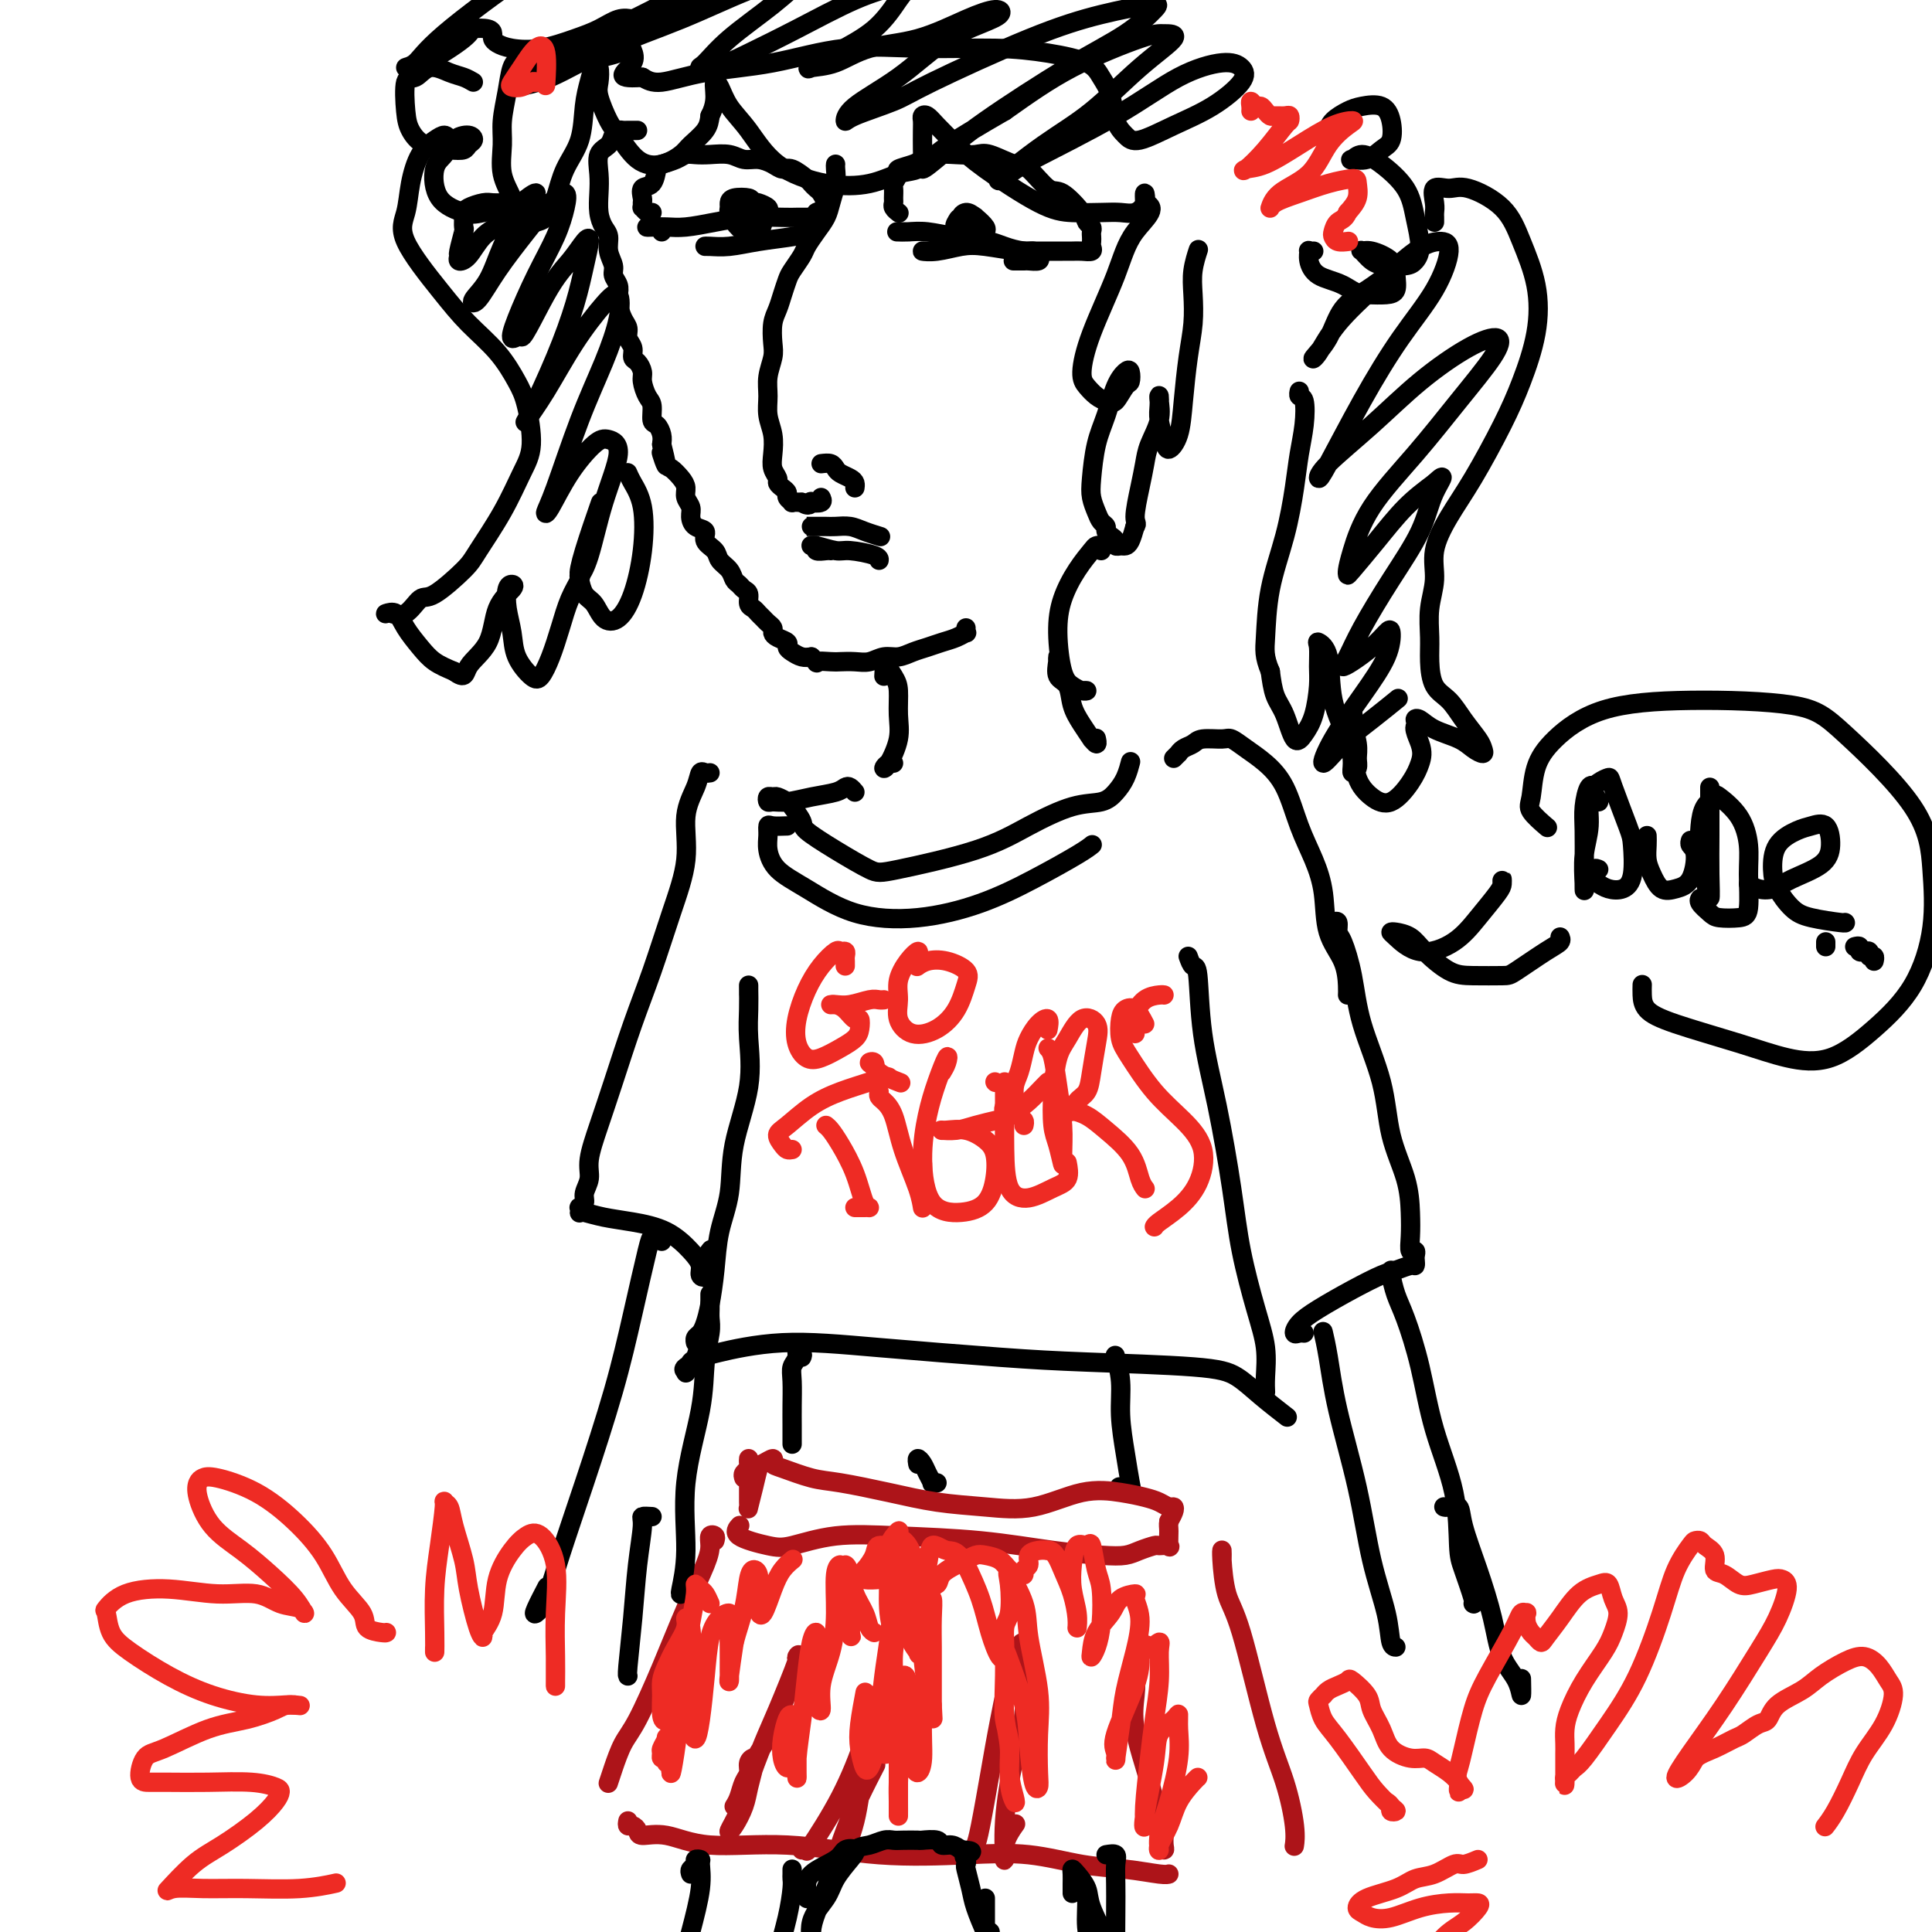<svg viewBox='0 0 400 400' version='1.1' xmlns='http://www.w3.org/2000/svg' xmlns:xlink='http://www.w3.org/1999/xlink'><g fill='none' stroke='#000000' stroke-width='4' stroke-linecap='round' stroke-linejoin='round'><path d='M135,44c-0.309,0.120 -0.618,0.241 -1,0c-0.382,-0.241 -0.836,-0.842 -1,-1c-0.164,-0.158 -0.037,0.129 0,0c0.037,-0.129 -0.015,-0.672 0,-1c0.015,-0.328 0.096,-0.441 0,-1c-0.096,-0.559 -0.370,-1.564 0,-2c0.370,-0.436 1.383,-0.303 2,-1c0.617,-0.697 0.836,-2.225 1,-3c0.164,-0.775 0.272,-0.796 1,-1c0.728,-0.204 2.074,-0.592 3,-1c0.926,-0.408 1.430,-0.837 2,-1c0.570,-0.163 1.205,-0.058 2,0c0.795,0.058 1.750,0.071 3,0c1.250,-0.071 2.796,-0.225 4,0c1.204,0.225 2.064,0.829 3,1c0.936,0.171 1.946,-0.091 3,0c1.054,0.091 2.152,0.535 3,1c0.848,0.465 1.446,0.951 2,1c0.554,0.049 1.065,-0.339 2,0c0.935,0.339 2.293,1.404 3,2c0.707,0.596 0.764,0.723 1,1c0.236,0.277 0.653,0.705 1,1c0.347,0.295 0.626,0.458 1,1c0.374,0.542 0.842,1.465 1,2c0.158,0.535 0.004,0.683 0,1c-0.004,0.317 0.142,0.805 0,1c-0.142,0.195 -0.571,0.098 -1,0'/><path d='M170,44c0.988,1.393 0.458,0.375 0,0c-0.458,-0.375 -0.845,-0.107 -1,0c-0.155,0.107 -0.077,0.054 0,0'/><path d='M168,45c-0.243,0.002 -0.485,0.003 -1,0c-0.515,-0.003 -1.302,-0.011 -2,0c-0.698,0.011 -1.306,0.041 -3,0c-1.694,-0.041 -4.474,-0.155 -7,0c-2.526,0.155 -4.798,0.578 -7,1c-2.202,0.422 -4.335,0.844 -6,1c-1.665,0.156 -2.863,0.045 -4,0c-1.137,-0.045 -2.214,-0.026 -3,0c-0.786,0.026 -1.283,0.059 -1,0c0.283,-0.059 1.345,-0.208 2,0c0.655,0.208 0.901,0.774 1,1c0.099,0.226 0.049,0.113 0,0'/><path d='M169,46c0.526,-0.089 1.052,-0.179 1,0c-0.052,0.179 -0.680,0.626 -1,1c-0.320,0.374 -0.330,0.675 -1,1c-0.670,0.325 -1.998,0.676 -4,1c-2.002,0.324 -4.676,0.623 -7,1c-2.324,0.377 -4.297,0.833 -6,1c-1.703,0.167 -3.137,0.045 -4,0c-0.863,-0.045 -1.155,-0.012 -1,0c0.155,0.012 0.759,0.003 1,0c0.241,-0.003 0.121,-0.002 0,0'/><path d='M153,44c-0.309,-0.024 -0.618,-0.049 -1,0c-0.382,0.049 -0.838,0.170 -1,0c-0.162,-0.170 -0.031,-0.632 0,-1c0.031,-0.368 -0.037,-0.643 0,-1c0.037,-0.357 0.178,-0.798 1,-1c0.822,-0.202 2.323,-0.166 3,0c0.677,0.166 0.528,0.461 1,1c0.472,0.539 1.564,1.323 2,2c0.436,0.677 0.215,1.248 0,2c-0.215,0.752 -0.426,1.686 -1,2c-0.574,0.314 -1.513,0.008 -2,0c-0.487,-0.008 -0.522,0.282 -1,0c-0.478,-0.282 -1.400,-1.137 -2,-2c-0.600,-0.863 -0.877,-1.735 -1,-2c-0.123,-0.265 -0.092,0.076 0,0c0.092,-0.076 0.245,-0.567 1,-1c0.755,-0.433 2.113,-0.806 3,-1c0.887,-0.194 1.304,-0.210 2,0c0.696,0.210 1.672,0.645 2,1c0.328,0.355 0.009,0.628 0,1c-0.009,0.372 0.293,0.842 0,1c-0.293,0.158 -1.181,0.003 -2,0c-0.819,-0.003 -1.568,0.147 -2,0c-0.432,-0.147 -0.547,-0.589 -1,-1c-0.453,-0.411 -1.245,-0.791 -1,-1c0.245,-0.209 1.528,-0.249 2,0c0.472,0.249 0.135,0.785 0,1c-0.135,0.215 -0.067,0.107 0,0'/><path d='M132,27c-0.755,-0.004 -1.511,-0.009 -2,0c-0.489,0.009 -0.713,0.031 -1,0c-0.287,-0.031 -0.637,-0.116 -1,0c-0.363,0.116 -0.738,0.431 -1,1c-0.262,0.569 -0.411,1.391 -1,2c-0.589,0.609 -1.619,1.007 -2,2c-0.381,0.993 -0.112,2.583 0,4c0.112,1.417 0.067,2.662 0,4c-0.067,1.338 -0.158,2.771 0,4c0.158,1.229 0.563,2.255 1,3c0.437,0.745 0.905,1.211 1,2c0.095,0.789 -0.185,1.902 0,3c0.185,1.098 0.833,2.180 1,3c0.167,0.820 -0.149,1.378 0,2c0.149,0.622 0.762,1.307 1,2c0.238,0.693 0.101,1.393 0,2c-0.101,0.607 -0.167,1.121 0,2c0.167,0.879 0.566,2.123 1,3c0.434,0.877 0.904,1.386 1,2c0.096,0.614 -0.180,1.334 0,2c0.180,0.666 0.818,1.280 1,2c0.182,0.720 -0.092,1.548 0,2c0.092,0.452 0.550,0.528 1,1c0.450,0.472 0.890,1.338 1,2c0.110,0.662 -0.111,1.118 0,2c0.111,0.882 0.555,2.190 1,3c0.445,0.810 0.890,1.123 1,2c0.110,0.877 -0.115,2.317 0,3c0.115,0.683 0.569,0.607 1,1c0.431,0.393 0.837,1.255 1,2c0.163,0.745 0.081,1.372 0,2'/><path d='M137,92c1.959,7.767 0.357,3.183 0,2c-0.357,-1.183 0.530,1.034 1,2c0.470,0.966 0.522,0.682 1,1c0.478,0.318 1.381,1.240 2,2c0.619,0.760 0.952,1.359 1,2c0.048,0.641 -0.189,1.323 0,2c0.189,0.677 0.805,1.350 1,2c0.195,0.650 -0.032,1.276 0,2c0.032,0.724 0.322,1.545 1,2c0.678,0.455 1.744,0.544 2,1c0.256,0.456 -0.296,1.278 0,2c0.296,0.722 1.441,1.345 2,2c0.559,0.655 0.531,1.342 1,2c0.469,0.658 1.436,1.289 2,2c0.564,0.711 0.725,1.504 1,2c0.275,0.496 0.665,0.696 1,1c0.335,0.304 0.614,0.711 1,1c0.386,0.289 0.877,0.459 1,1c0.123,0.541 -0.122,1.454 0,2c0.122,0.546 0.611,0.724 1,1c0.389,0.276 0.678,0.651 1,1c0.322,0.349 0.676,0.671 1,1c0.324,0.329 0.616,0.666 1,1c0.384,0.334 0.859,0.667 1,1c0.141,0.333 -0.051,0.666 0,1c0.051,0.334 0.345,0.667 1,1c0.655,0.333 1.670,0.664 2,1c0.330,0.336 -0.025,0.678 0,1c0.025,0.322 0.430,0.625 1,1c0.570,0.375 1.306,0.821 2,1c0.694,0.179 1.347,0.089 2,0'/><path d='M168,136c1.923,1.774 0.731,1.208 1,1c0.269,-0.208 2.000,-0.060 3,0c1.000,0.060 1.268,0.031 2,0c0.732,-0.031 1.928,-0.064 3,0c1.072,0.064 2.019,0.224 3,0c0.981,-0.224 1.995,-0.834 3,-1c1.005,-0.166 2.002,0.110 3,0c0.998,-0.110 1.998,-0.608 3,-1c1.002,-0.392 2.006,-0.678 3,-1c0.994,-0.322 1.979,-0.678 3,-1c1.021,-0.322 2.077,-0.608 3,-1c0.923,-0.392 1.711,-0.888 2,-1c0.289,-0.112 0.078,0.162 0,0c-0.078,-0.162 -0.022,-0.761 0,-1c0.022,-0.239 0.011,-0.120 0,0'/><path d='M173,34c-0.025,0.185 -0.051,0.370 0,1c0.051,0.630 0.178,1.706 0,3c-0.178,1.294 -0.663,2.807 -1,4c-0.337,1.193 -0.528,2.067 -1,3c-0.472,0.933 -1.226,1.926 -2,3c-0.774,1.074 -1.570,2.230 -2,3c-0.430,0.770 -0.496,1.154 -1,2c-0.504,0.846 -1.445,2.154 -2,3c-0.555,0.846 -0.723,1.231 -1,2c-0.277,0.769 -0.662,1.923 -1,3c-0.338,1.077 -0.630,2.076 -1,3c-0.370,0.924 -0.817,1.772 -1,3c-0.183,1.228 -0.103,2.835 0,4c0.103,1.165 0.227,1.889 0,3c-0.227,1.111 -0.807,2.608 -1,4c-0.193,1.392 -0.000,2.680 0,4c0.000,1.320 -0.192,2.672 0,4c0.192,1.328 0.769,2.632 1,4c0.231,1.368 0.117,2.800 0,4c-0.117,1.200 -0.238,2.167 0,3c0.238,0.833 0.833,1.532 1,2c0.167,0.468 -0.095,0.703 0,1c0.095,0.297 0.546,0.654 1,1c0.454,0.346 0.912,0.681 1,1c0.088,0.319 -0.193,0.622 0,1c0.193,0.378 0.860,0.833 1,1c0.140,0.167 -0.246,0.048 0,0c0.246,-0.048 1.123,-0.024 2,0'/><path d='M166,104c1.414,1.087 1.948,0.305 2,0c0.052,-0.305 -0.378,-0.133 0,0c0.378,0.133 1.563,0.228 2,0c0.437,-0.228 0.125,-0.779 0,-1c-0.125,-0.221 -0.062,-0.110 0,0'/><path d='M170,96c0.748,-0.089 1.497,-0.179 2,0c0.503,0.179 0.762,0.626 1,1c0.238,0.374 0.456,0.675 1,1c0.544,0.325 1.414,0.675 2,1c0.586,0.325 0.889,0.626 1,1c0.111,0.374 0.032,0.821 0,1c-0.032,0.179 -0.016,0.089 0,0'/><path d='M186,44c0.113,0.087 0.227,0.174 0,0c-0.227,-0.174 -0.794,-0.609 -1,-1c-0.206,-0.391 -0.051,-0.738 0,-1c0.051,-0.262 -0.003,-0.437 0,-1c0.003,-0.563 0.063,-1.513 0,-2c-0.063,-0.487 -0.250,-0.512 0,-1c0.250,-0.488 0.937,-1.441 1,-2c0.063,-0.559 -0.497,-0.724 0,-1c0.497,-0.276 2.052,-0.662 3,-1c0.948,-0.338 1.290,-0.629 2,-1c0.710,-0.371 1.786,-0.824 3,-1c1.214,-0.176 2.564,-0.076 4,0c1.436,0.076 2.958,0.126 4,0c1.042,-0.126 1.603,-0.430 3,0c1.397,0.430 3.628,1.593 5,2c1.372,0.407 1.883,0.060 3,1c1.117,0.940 2.839,3.169 4,4c1.161,0.831 1.761,0.264 3,1c1.239,0.736 3.117,2.775 4,4c0.883,1.225 0.773,1.638 1,2c0.227,0.362 0.793,0.674 1,1c0.207,0.326 0.057,0.665 0,1c-0.057,0.335 -0.021,0.664 0,1c0.021,0.336 0.028,0.678 0,1c-0.028,0.322 -0.090,0.622 0,1c0.090,0.378 0.332,0.833 0,1c-0.332,0.167 -1.238,0.045 -2,0c-0.762,-0.045 -1.379,-0.012 -2,0c-0.621,0.012 -1.244,0.003 -2,0c-0.756,-0.003 -1.645,-0.001 -3,0c-1.355,0.001 -3.178,0.000 -5,0'/><path d='M212,52c-3.099,-0.409 -4.848,-1.430 -7,-2c-2.152,-0.570 -4.708,-0.689 -7,-1c-2.292,-0.311 -4.319,-0.815 -6,-1c-1.681,-0.185 -3.014,-0.049 -4,0c-0.986,0.049 -1.625,0.013 -2,0c-0.375,-0.013 -0.486,-0.004 0,0c0.486,0.004 1.567,0.001 2,0c0.433,-0.001 0.216,-0.001 0,0'/><path d='M194,52c-0.355,-0.002 -0.710,-0.004 -1,0c-0.290,0.004 -0.514,0.014 -1,0c-0.486,-0.014 -1.235,-0.052 -1,0c0.235,0.052 1.453,0.195 3,0c1.547,-0.195 3.423,-0.729 5,-1c1.577,-0.271 2.855,-0.279 5,0c2.145,0.279 5.156,0.845 7,1c1.844,0.155 2.520,-0.102 3,0c0.480,0.102 0.762,0.563 1,1c0.238,0.437 0.431,0.849 0,1c-0.431,0.151 -1.487,0.040 -2,0c-0.513,-0.040 -0.484,-0.011 -1,0c-0.516,0.011 -1.576,0.003 -2,0c-0.424,-0.003 -0.212,-0.002 0,0'/><path d='M200,47c-0.006,-0.454 -0.012,-0.908 0,-1c0.012,-0.092 0.041,0.178 0,0c-0.041,-0.178 -0.153,-0.804 0,-1c0.153,-0.196 0.569,0.039 1,0c0.431,-0.039 0.875,-0.353 1,0c0.125,0.353 -0.071,1.374 0,2c0.071,0.626 0.407,0.859 0,1c-0.407,0.141 -1.557,0.191 -2,0c-0.443,-0.191 -0.180,-0.624 0,-1c0.180,-0.376 0.276,-0.697 0,-1c-0.276,-0.303 -0.925,-0.590 -1,-1c-0.075,-0.410 0.425,-0.945 1,-1c0.575,-0.055 1.225,0.368 2,1c0.775,0.632 1.674,1.473 2,2c0.326,0.527 0.079,0.741 0,1c-0.079,0.259 0.010,0.564 0,1c-0.010,0.436 -0.119,1.004 -1,1c-0.881,-0.004 -2.535,-0.580 -3,-1c-0.465,-0.420 0.261,-0.684 0,-1c-0.261,-0.316 -1.507,-0.684 -2,-1c-0.493,-0.316 -0.234,-0.579 0,-1c0.234,-0.421 0.441,-0.999 1,-1c0.559,-0.001 1.468,0.574 2,1c0.532,0.426 0.685,0.703 1,1c0.315,0.297 0.792,0.613 1,1c0.208,0.387 0.149,0.846 0,1c-0.149,0.154 -0.386,0.003 -1,0c-0.614,-0.003 -1.604,0.142 -2,0c-0.396,-0.142 -0.198,-0.571 0,-1'/><path d='M200,48c-0.467,-0.533 -0.133,-0.867 0,-1c0.133,-0.133 0.067,-0.067 0,0'/><path d='M115,11c0.055,0.002 0.110,0.003 0,0c-0.110,-0.003 -0.386,-0.011 -1,0c-0.614,0.011 -1.565,0.041 -2,0c-0.435,-0.041 -0.355,-0.154 -1,0c-0.645,0.154 -2.015,0.573 -3,1c-0.985,0.427 -1.587,0.861 -2,2c-0.413,1.139 -0.639,2.983 -1,5c-0.361,2.017 -0.856,4.206 -1,6c-0.144,1.794 0.063,3.192 0,5c-0.063,1.808 -0.397,4.026 0,6c0.397,1.974 1.524,3.705 2,5c0.476,1.295 0.302,2.155 1,3c0.698,0.845 2.269,1.676 3,2c0.731,0.324 0.623,0.140 1,0c0.377,-0.140 1.239,-0.238 2,-1c0.761,-0.762 1.422,-2.188 2,-4c0.578,-1.812 1.072,-4.009 2,-6c0.928,-1.991 2.291,-3.776 3,-6c0.709,-2.224 0.765,-4.888 1,-7c0.235,-2.112 0.650,-3.673 1,-5c0.350,-1.327 0.636,-2.419 1,-3c0.364,-0.581 0.806,-0.650 1,0c0.194,0.650 0.140,2.020 0,3c-0.140,0.980 -0.366,1.571 0,3c0.366,1.429 1.323,3.697 2,5c0.677,1.303 1.072,1.640 2,3c0.928,1.360 2.389,3.743 4,5c1.611,1.257 3.374,1.389 5,1c1.626,-0.389 3.116,-1.300 4,-2c0.884,-0.700 1.161,-1.188 2,-2c0.839,-0.812 2.240,-1.946 3,-3c0.760,-1.054 0.880,-2.027 1,-3'/><path d='M147,24c1.166,-2.246 1.080,-3.861 1,-5c-0.080,-1.139 -0.154,-1.803 0,-2c0.154,-0.197 0.537,0.074 1,1c0.463,0.926 1.007,2.509 2,4c0.993,1.491 2.435,2.890 4,5c1.565,2.110 3.253,4.931 6,7c2.747,2.069 6.554,3.385 10,4c3.446,0.615 6.531,0.529 9,0c2.469,-0.529 4.322,-1.500 6,-2c1.678,-0.500 3.182,-0.529 4,-1c0.818,-0.471 0.951,-1.383 1,-2c0.049,-0.617 0.016,-0.937 0,-2c-0.016,-1.063 -0.014,-2.869 0,-4c0.014,-1.131 0.040,-1.587 0,-2c-0.040,-0.413 -0.145,-0.781 0,-1c0.145,-0.219 0.540,-0.287 1,0c0.460,0.287 0.984,0.928 2,2c1.016,1.072 2.522,2.575 4,4c1.478,1.425 2.927,2.774 6,5c3.073,2.226 7.771,5.330 11,7c3.229,1.670 4.988,1.906 7,2c2.012,0.094 4.276,0.044 6,0c1.724,-0.044 2.907,-0.084 4,0c1.093,0.084 2.097,0.290 3,0c0.903,-0.290 1.705,-1.078 2,-2c0.295,-0.922 0.084,-1.978 0,-2c-0.084,-0.022 -0.042,0.989 0,2'/><path d='M237,42c3.121,0.976 -0.076,3.416 -2,6c-1.924,2.584 -2.577,5.312 -4,9c-1.423,3.688 -3.618,8.337 -5,12c-1.382,3.663 -1.950,6.340 -2,8c-0.050,1.660 0.419,2.304 1,3c0.581,0.696 1.272,1.444 2,2c0.728,0.556 1.491,0.922 2,1c0.509,0.078 0.764,-0.130 1,0c0.236,0.130 0.453,0.597 1,0c0.547,-0.597 1.422,-2.259 2,-3c0.578,-0.741 0.857,-0.562 1,-1c0.143,-0.438 0.151,-1.492 0,-2c-0.151,-0.508 -0.461,-0.471 -1,0c-0.539,0.471 -1.308,1.375 -2,3c-0.692,1.625 -1.307,3.972 -2,6c-0.693,2.028 -1.465,3.737 -2,6c-0.535,2.263 -0.833,5.079 -1,7c-0.167,1.921 -0.203,2.949 0,4c0.203,1.051 0.646,2.127 1,3c0.354,0.873 0.621,1.543 1,2c0.379,0.457 0.871,0.701 1,1c0.129,0.299 -0.106,0.654 0,1c0.106,0.346 0.553,0.681 1,1c0.447,0.319 0.893,0.620 1,1c0.107,0.380 -0.126,0.839 0,1c0.126,0.161 0.611,0.022 1,0c0.389,-0.022 0.682,0.071 1,0c0.318,-0.071 0.662,-0.306 1,-1c0.338,-0.694 0.669,-1.847 1,-3'/><path d='M235,109c0.572,-0.622 0.003,-0.675 0,-2c-0.003,-1.325 0.559,-3.920 1,-6c0.441,-2.080 0.759,-3.645 1,-5c0.241,-1.355 0.405,-2.501 1,-4c0.595,-1.499 1.623,-3.350 2,-5c0.377,-1.650 0.104,-3.099 0,-4c-0.104,-0.901 -0.040,-1.255 0,-1c0.040,0.255 0.056,1.120 0,2c-0.056,0.880 -0.184,1.776 0,3c0.184,1.224 0.679,2.777 1,4c0.321,1.223 0.468,2.118 1,2c0.532,-0.118 1.449,-1.248 2,-3c0.551,-1.752 0.735,-4.127 1,-7c0.265,-2.873 0.611,-6.245 1,-9c0.389,-2.755 0.822,-4.892 1,-7c0.178,-2.108 0.100,-4.186 0,-6c-0.100,-1.814 -0.223,-3.362 0,-5c0.223,-1.638 0.791,-3.364 1,-4c0.209,-0.636 0.060,-0.182 0,0c-0.060,0.182 -0.030,0.091 0,0'/><path d='M275,28c0.010,0.067 0.021,0.134 0,0c-0.021,-0.134 -0.073,-0.469 0,-1c0.073,-0.531 0.272,-1.259 1,-2c0.728,-0.741 1.986,-1.495 3,-2c1.014,-0.505 1.783,-0.760 3,-1c1.217,-0.240 2.882,-0.463 4,0c1.118,0.463 1.690,1.612 2,3c0.310,1.388 0.359,3.014 0,4c-0.359,0.986 -1.125,1.331 -2,2c-0.875,0.669 -1.860,1.661 -3,2c-1.140,0.339 -2.436,0.024 -3,0c-0.564,-0.024 -0.397,0.242 0,0c0.397,-0.242 1.025,-0.991 2,-1c0.975,-0.009 2.297,0.722 4,2c1.703,1.278 3.787,3.103 5,5c1.213,1.897 1.556,3.868 2,6c0.444,2.132 0.989,4.426 1,6c0.011,1.574 -0.512,2.428 -1,3c-0.488,0.572 -0.941,0.861 -2,1c-1.059,0.139 -2.725,0.127 -4,0c-1.275,-0.127 -2.159,-0.368 -3,-1c-0.841,-0.632 -1.637,-1.653 -2,-2c-0.363,-0.347 -0.292,-0.020 0,0c0.292,0.020 0.806,-0.268 2,0c1.194,0.268 3.069,1.091 4,2c0.931,0.909 0.920,1.903 1,3c0.080,1.097 0.252,2.295 0,3c-0.252,0.705 -0.929,0.916 -2,1c-1.071,0.084 -2.535,0.042 -4,0'/><path d='M283,61c-1.790,0.247 -3.265,-1.135 -5,-2c-1.735,-0.865 -3.729,-1.213 -5,-2c-1.271,-0.787 -1.818,-2.015 -2,-3c-0.182,-0.985 0.003,-1.728 0,-2c-0.003,-0.272 -0.193,-0.073 0,0c0.193,0.073 0.769,0.021 1,0c0.231,-0.021 0.115,-0.010 0,0'/><path d='M297,46c0.005,-0.345 0.010,-0.691 0,-1c-0.010,-0.309 -0.036,-0.583 0,-1c0.036,-0.417 0.134,-0.977 0,-2c-0.134,-1.023 -0.501,-2.507 0,-3c0.501,-0.493 1.868,0.006 3,0c1.132,-0.006 2.029,-0.516 4,0c1.971,0.516 5.017,2.057 7,4c1.983,1.943 2.903,4.289 4,7c1.097,2.711 2.370,5.787 3,9c0.630,3.213 0.616,6.562 0,10c-0.616,3.438 -1.833,6.963 -3,10c-1.167,3.037 -2.283,5.584 -4,9c-1.717,3.416 -4.033,7.700 -6,11c-1.967,3.300 -3.585,5.617 -5,8c-1.415,2.383 -2.628,4.831 -3,7c-0.372,2.169 0.098,4.058 0,6c-0.098,1.942 -0.763,3.936 -1,6c-0.237,2.064 -0.045,4.197 0,6c0.045,1.803 -0.058,3.277 0,5c0.058,1.723 0.278,3.694 1,5c0.722,1.306 1.946,1.948 3,3c1.054,1.052 1.937,2.514 3,4c1.063,1.486 2.306,2.995 3,4c0.694,1.005 0.839,1.507 1,2c0.161,0.493 0.338,0.976 0,1c-0.338,0.024 -1.191,-0.411 -2,-1c-0.809,-0.589 -1.573,-1.332 -3,-2c-1.427,-0.668 -3.516,-1.262 -5,-2c-1.484,-0.738 -2.361,-1.622 -3,-2c-0.639,-0.378 -1.040,-0.251 -1,0c0.040,0.251 0.520,0.625 1,1'/><path d='M294,150c-2.030,-0.218 -0.605,2.238 0,4c0.605,1.762 0.390,2.830 0,4c-0.390,1.170 -0.954,2.443 -2,4c-1.046,1.557 -2.572,3.399 -4,4c-1.428,0.601 -2.757,-0.039 -4,-1c-1.243,-0.961 -2.400,-2.245 -3,-4c-0.600,-1.755 -0.644,-3.983 -1,-6c-0.356,-2.017 -1.025,-3.822 -1,-5c0.025,-1.178 0.743,-1.729 1,-2c0.257,-0.271 0.055,-0.263 0,0c-0.055,0.263 0.039,0.781 0,1c-0.039,0.219 -0.210,0.141 0,1c0.210,0.859 0.803,2.657 1,4c0.197,1.343 -0.001,2.231 0,3c0.001,0.769 0.200,1.417 0,2c-0.200,0.583 -0.798,1.099 -1,1c-0.202,-0.099 -0.009,-0.815 0,-2c0.009,-1.185 -0.165,-2.839 -1,-5c-0.835,-2.161 -2.329,-4.829 -3,-8c-0.671,-3.171 -0.519,-6.843 -1,-9c-0.481,-2.157 -1.595,-2.797 -2,-3c-0.405,-0.203 -0.100,0.032 0,1c0.100,0.968 -0.004,2.670 0,4c0.004,1.330 0.114,2.288 0,4c-0.114,1.712 -0.454,4.178 -1,6c-0.546,1.822 -1.298,2.999 -2,4c-0.702,1.001 -1.353,1.825 -2,1c-0.647,-0.825 -1.290,-3.299 -2,-5c-0.710,-1.701 -1.489,-2.629 -2,-4c-0.511,-1.371 -0.756,-3.186 -1,-5'/><path d='M263,139c-1.329,-3.132 -1.152,-4.461 -1,-7c0.152,-2.539 0.279,-6.288 1,-10c0.721,-3.712 2.037,-7.387 3,-11c0.963,-3.613 1.575,-7.163 2,-10c0.425,-2.837 0.664,-4.960 1,-7c0.336,-2.040 0.770,-3.997 1,-6c0.230,-2.003 0.258,-4.052 0,-5c-0.258,-0.948 -0.800,-0.794 -1,-1c-0.200,-0.206 -0.057,-0.773 0,-1c0.057,-0.227 0.029,-0.113 0,0'/><path d='M98,17c-0.607,-0.357 -1.214,-0.714 -2,-1c-0.786,-0.286 -1.752,-0.502 -3,-1c-1.248,-0.498 -2.777,-1.277 -4,-1c-1.223,0.277 -2.139,1.612 -3,2c-0.861,0.388 -1.669,-0.169 -2,1c-0.331,1.169 -0.187,4.065 0,6c0.187,1.935 0.417,2.908 1,4c0.583,1.092 1.519,2.304 3,3c1.481,0.696 3.506,0.876 5,1c1.494,0.124 2.457,0.192 3,0c0.543,-0.192 0.665,-0.644 1,-1c0.335,-0.356 0.881,-0.615 1,-1c0.119,-0.385 -0.189,-0.896 -1,-1c-0.811,-0.104 -2.124,0.200 -3,1c-0.876,0.800 -1.315,2.097 -2,3c-0.685,0.903 -1.615,1.413 -2,3c-0.385,1.587 -0.223,4.253 1,6c1.223,1.747 3.508,2.577 5,3c1.492,0.423 2.193,0.439 4,0c1.807,-0.439 4.722,-1.334 7,-2c2.278,-0.666 3.921,-1.102 4,-1c0.079,0.102 -1.406,0.744 -2,1c-0.594,0.256 -0.297,0.128 0,0'/><path d='M94,31c-0.350,-0.716 -0.699,-1.432 -1,-2c-0.301,-0.568 -0.552,-0.988 -1,-1c-0.448,-0.012 -1.093,0.385 -2,1c-0.907,0.615 -2.078,1.447 -3,3c-0.922,1.553 -1.596,3.828 -2,6c-0.404,2.172 -0.538,4.242 -1,6c-0.462,1.758 -1.253,3.205 0,6c1.253,2.795 4.548,6.939 7,10c2.452,3.061 4.059,5.038 6,7c1.941,1.962 4.214,3.908 6,6c1.786,2.092 3.085,4.331 4,6c0.915,1.669 1.447,2.768 2,5c0.553,2.232 1.127,5.595 1,8c-0.127,2.405 -0.954,3.850 -2,6c-1.046,2.150 -2.310,5.004 -4,8c-1.690,2.996 -3.806,6.135 -5,8c-1.194,1.865 -1.465,2.458 -3,4c-1.535,1.542 -4.335,4.035 -6,5c-1.665,0.965 -2.197,0.402 -3,1c-0.803,0.598 -1.877,2.357 -3,3c-1.123,0.643 -2.295,0.170 -3,0c-0.705,-0.170 -0.944,-0.038 -1,0c-0.056,0.038 0.071,-0.020 0,0c-0.071,0.020 -0.340,0.116 0,0c0.340,-0.116 1.290,-0.446 2,0c0.710,0.446 1.180,1.666 2,3c0.820,1.334 1.990,2.782 3,4c1.010,1.218 1.860,2.205 3,3c1.140,0.795 2.570,1.397 4,2'/><path d='M94,139c2.468,1.836 2.137,0.425 3,-1c0.863,-1.425 2.921,-2.864 4,-5c1.079,-2.136 1.178,-4.968 2,-7c0.822,-2.032 2.367,-3.266 3,-4c0.633,-0.734 0.353,-0.970 0,-1c-0.353,-0.030 -0.778,0.146 -1,1c-0.222,0.854 -0.239,2.385 0,4c0.239,1.615 0.735,3.312 1,5c0.265,1.688 0.297,3.367 1,5c0.703,1.633 2.075,3.221 3,4c0.925,0.779 1.404,0.748 2,0c0.596,-0.748 1.309,-2.215 2,-4c0.691,-1.785 1.362,-3.889 2,-6c0.638,-2.111 1.245,-4.230 2,-6c0.755,-1.770 1.658,-3.191 2,-4c0.342,-0.809 0.121,-1.005 0,-1c-0.121,0.005 -0.143,0.211 0,1c0.143,0.789 0.450,2.161 1,3c0.550,0.839 1.342,1.145 2,2c0.658,0.855 1.183,2.260 2,3c0.817,0.740 1.925,0.816 3,0c1.075,-0.816 2.116,-2.524 3,-5c0.884,-2.476 1.610,-5.722 2,-9c0.390,-3.278 0.445,-6.590 0,-9c-0.445,-2.410 -1.389,-3.918 -2,-5c-0.611,-1.082 -0.889,-1.738 -1,-2c-0.111,-0.262 -0.056,-0.131 0,0'/><path d='M168,109c0.145,0.000 0.290,0.000 0,0c-0.290,-0.000 -1.014,-0.000 -1,0c0.014,0.000 0.765,0.000 1,0c0.235,-0.000 -0.047,-0.001 0,0c0.047,0.001 0.424,0.003 1,0c0.576,-0.003 1.353,-0.011 2,0c0.647,0.011 1.165,0.042 2,0c0.835,-0.042 1.987,-0.155 3,0c1.013,0.155 1.888,0.580 3,1c1.112,0.420 2.461,0.834 3,1c0.539,0.166 0.270,0.083 0,0'/><path d='M172,114c-0.188,-0.031 -0.376,-0.062 -1,0c-0.624,0.062 -1.685,0.217 -2,0c-0.315,-0.217 0.114,-0.805 0,-1c-0.114,-0.195 -0.773,0.003 -1,0c-0.227,-0.003 -0.022,-0.207 1,0c1.022,0.207 2.862,0.826 4,1c1.138,0.174 1.573,-0.098 3,0c1.427,0.098 3.846,0.565 5,1c1.154,0.435 1.044,0.839 1,1c-0.044,0.161 -0.022,0.081 0,0'/><path d='M228,114c0.101,-0.415 0.203,-0.829 0,-1c-0.203,-0.171 -0.710,-0.097 -1,0c-0.290,0.097 -0.363,0.218 -1,1c-0.637,0.782 -1.839,2.226 -3,4c-1.161,1.774 -2.280,3.876 -3,6c-0.720,2.124 -1.039,4.268 -1,7c0.039,2.732 0.438,6.053 1,8c0.562,1.947 1.289,2.522 2,3c0.711,0.478 1.407,0.860 2,1c0.593,0.140 1.083,0.038 1,0c-0.083,-0.038 -0.738,-0.011 -1,0c-0.262,0.011 -0.131,0.005 0,0'/><path d='M183,140c0.052,-0.657 0.105,-1.313 0,-2c-0.105,-0.687 -0.366,-1.403 0,-1c0.366,0.403 1.360,1.926 2,3c0.640,1.074 0.927,1.700 1,3c0.073,1.300 -0.069,3.273 0,5c0.069,1.727 0.348,3.209 0,5c-0.348,1.791 -1.322,3.892 -2,5c-0.678,1.108 -1.058,1.225 -1,1c0.058,-0.225 0.554,-0.791 1,-1c0.446,-0.209 0.842,-0.060 1,0c0.158,0.060 0.079,0.030 0,0'/><path d='M219,138c0.004,-0.301 0.008,-0.602 0,-1c-0.008,-0.398 -0.028,-0.893 0,-1c0.028,-0.107 0.104,0.176 0,1c-0.104,0.824 -0.388,2.190 0,3c0.388,0.810 1.448,1.063 2,2c0.552,0.937 0.597,2.557 1,4c0.403,1.443 1.166,2.709 2,4c0.834,1.291 1.740,2.608 2,3c0.260,0.392 -0.126,-0.142 0,0c0.126,0.142 0.765,0.961 1,1c0.235,0.039 0.067,-0.703 0,-1c-0.067,-0.297 -0.034,-0.148 0,0'/><path d='M177,164c-0.339,-0.398 -0.677,-0.796 -1,-1c-0.323,-0.204 -0.629,-0.212 -1,0c-0.371,0.212 -0.807,0.646 -2,1c-1.193,0.354 -3.144,0.627 -5,1c-1.856,0.373 -3.618,0.846 -5,1c-1.382,0.154 -2.382,-0.012 -3,0c-0.618,0.012 -0.852,0.203 -1,0c-0.148,-0.203 -0.210,-0.799 0,-1c0.210,-0.201 0.691,-0.005 1,0c0.309,0.005 0.446,-0.180 1,0c0.554,0.180 1.524,0.725 2,1c0.476,0.275 0.460,0.280 1,1c0.540,0.720 1.638,2.154 2,3c0.362,0.846 -0.013,1.105 1,2c1.013,0.895 3.415,2.425 6,4c2.585,1.575 5.355,3.196 7,4c1.645,0.804 2.166,0.791 6,0c3.834,-0.791 10.981,-2.361 16,-4c5.019,-1.639 7.912,-3.348 11,-5c3.088,-1.652 6.372,-3.249 9,-4c2.628,-0.751 4.599,-0.657 6,-1c1.401,-0.343 2.231,-1.123 3,-2c0.769,-0.877 1.476,-1.852 2,-3c0.524,-1.148 0.864,-2.471 1,-3c0.136,-0.529 0.068,-0.265 0,0'/><path d='M163,171c-1.153,0.043 -2.305,0.087 -3,0c-0.695,-0.087 -0.931,-0.304 -1,0c-0.069,0.304 0.030,1.128 0,2c-0.030,0.872 -0.187,1.791 0,3c0.187,1.209 0.720,2.709 2,4c1.280,1.291 3.307,2.374 6,4c2.693,1.626 6.051,3.796 10,5c3.949,1.204 8.487,1.443 13,1c4.513,-0.443 8.999,-1.569 13,-3c4.001,-1.431 7.516,-3.167 11,-5c3.484,-1.833 6.938,-3.763 9,-5c2.062,-1.237 2.732,-1.782 3,-2c0.268,-0.218 0.134,-0.109 0,0'/><path d='M243,157c0.439,-0.447 0.878,-0.894 1,-1c0.122,-0.106 -0.073,0.130 0,0c0.073,-0.130 0.413,-0.625 1,-1c0.587,-0.375 1.419,-0.631 2,-1c0.581,-0.369 0.910,-0.851 2,-1c1.090,-0.149 2.942,0.035 4,0c1.058,-0.035 1.322,-0.290 2,0c0.678,0.290 1.771,1.125 3,2c1.229,0.875 2.596,1.791 4,3c1.404,1.209 2.847,2.710 4,5c1.153,2.290 2.018,5.370 3,8c0.982,2.630 2.081,4.809 3,7c0.919,2.191 1.658,4.395 2,7c0.342,2.605 0.288,5.612 1,8c0.712,2.388 2.191,4.155 3,6c0.809,1.845 0.949,3.766 1,5c0.051,1.234 0.015,1.781 0,2c-0.015,0.219 -0.007,0.109 0,0'/><path d='M276,191c0.439,-0.207 0.878,-0.413 1,0c0.122,0.413 -0.073,1.446 0,2c0.073,0.554 0.413,0.630 1,2c0.587,1.370 1.422,4.034 2,7c0.578,2.966 0.901,6.235 2,10c1.099,3.765 2.974,8.026 4,12c1.026,3.974 1.202,7.661 2,11c0.798,3.339 2.218,6.330 3,9c0.782,2.670 0.928,5.020 1,7c0.072,1.980 0.072,3.591 0,5c-0.072,1.409 -0.215,2.616 0,3c0.215,0.384 0.788,-0.056 1,0c0.212,0.056 0.061,0.607 0,1c-0.061,0.393 -0.034,0.629 0,1c0.034,0.371 0.073,0.878 0,1c-0.073,0.122 -0.259,-0.141 -1,0c-0.741,0.141 -2.037,0.684 -3,1c-0.963,0.316 -1.593,0.404 -3,1c-1.407,0.596 -3.590,1.701 -6,3c-2.410,1.299 -5.049,2.793 -7,4c-1.951,1.207 -3.216,2.127 -4,3c-0.784,0.873 -1.086,1.698 -1,2c0.086,0.302 0.562,0.081 1,0c0.438,-0.081 0.840,-0.023 1,0c0.160,0.023 0.080,0.012 0,0'/><path d='M147,160c-0.322,0.057 -0.644,0.114 -1,0c-0.356,-0.114 -0.744,-0.399 -1,0c-0.256,0.399 -0.378,1.481 -1,3c-0.622,1.519 -1.744,3.474 -2,6c-0.256,2.526 0.353,5.621 0,9c-0.353,3.379 -1.669,7.041 -3,11c-1.331,3.959 -2.676,8.215 -4,12c-1.324,3.785 -2.627,7.100 -4,11c-1.373,3.900 -2.817,8.385 -4,12c-1.183,3.615 -2.106,6.358 -3,9c-0.894,2.642 -1.760,5.181 -2,7c-0.240,1.819 0.146,2.917 0,4c-0.146,1.083 -0.824,2.150 -1,3c-0.176,0.850 0.149,1.482 0,2c-0.149,0.518 -0.771,0.923 -1,1c-0.229,0.077 -0.065,-0.172 0,0c0.065,0.172 0.030,0.767 0,1c-0.030,0.233 -0.057,0.105 0,0c0.057,-0.105 0.196,-0.187 1,0c0.804,0.187 2.272,0.644 4,1c1.728,0.356 3.716,0.610 6,1c2.284,0.390 4.865,0.916 7,2c2.135,1.084 3.825,2.726 5,4c1.175,1.274 1.834,2.181 2,3c0.166,0.819 -0.162,1.549 0,2c0.162,0.451 0.813,0.621 1,0c0.187,-0.621 -0.089,-2.035 0,-3c0.089,-0.965 0.545,-1.483 1,-2'/><path d='M147,259c0.333,-0.500 0.167,-0.250 0,0'/><path d='M155,206c-0.000,-0.303 -0.001,-0.606 0,-1c0.001,-0.394 0.003,-0.880 0,-1c-0.003,-0.120 -0.012,0.127 0,1c0.012,0.873 0.043,2.373 0,4c-0.043,1.627 -0.162,3.380 0,6c0.162,2.620 0.604,6.106 0,10c-0.604,3.894 -2.256,8.197 -3,12c-0.744,3.803 -0.581,7.105 -1,10c-0.419,2.895 -1.422,5.381 -2,8c-0.578,2.619 -0.733,5.370 -1,8c-0.267,2.630 -0.646,5.139 -1,7c-0.354,1.861 -0.683,3.073 -1,4c-0.317,0.927 -0.621,1.568 -1,2c-0.379,0.432 -0.833,0.655 -1,1c-0.167,0.345 -0.048,0.813 0,1c0.048,0.187 0.024,0.094 0,0'/><path d='M246,198c0.321,0.892 0.642,1.784 1,2c0.358,0.216 0.752,-0.244 1,2c0.248,2.244 0.349,7.193 1,12c0.651,4.807 1.853,9.473 3,15c1.147,5.527 2.241,11.913 3,17c0.759,5.087 1.184,8.873 2,13c0.816,4.127 2.022,8.595 3,12c0.978,3.405 1.726,5.748 2,8c0.274,2.252 0.074,4.414 0,6c-0.074,1.586 -0.021,2.596 0,3c0.021,0.404 0.011,0.202 0,0'/><path d='M146,275c-0.024,0.460 -0.048,0.920 0,1c0.048,0.080 0.166,-0.220 0,0c-0.166,0.220 -0.618,0.959 -1,2c-0.382,1.041 -0.695,2.382 -1,3c-0.305,0.618 -0.603,0.512 -1,1c-0.397,0.488 -0.893,1.569 -1,2c-0.107,0.431 0.174,0.213 0,0c-0.174,-0.213 -0.803,-0.419 0,-1c0.803,-0.581 3.038,-1.536 4,-2c0.962,-0.464 0.651,-0.437 3,-1c2.349,-0.563 7.358,-1.718 13,-2c5.642,-0.282 11.915,0.307 20,1c8.085,0.693 17.980,1.489 25,2c7.020,0.511 11.164,0.736 18,1c6.836,0.264 16.365,0.565 22,1c5.635,0.435 7.376,1.003 9,2c1.624,0.997 3.129,2.422 5,4c1.871,1.578 4.106,3.308 5,4c0.894,0.692 0.447,0.346 0,0'/><path d='M166,281c0.121,-0.261 0.243,-0.522 0,-1c-0.243,-0.478 -0.850,-1.174 -1,-1c-0.150,0.174 0.156,1.218 0,2c-0.156,0.782 -0.774,1.302 -1,2c-0.226,0.698 -0.061,1.575 0,3c0.061,1.425 0.016,3.397 0,5c-0.016,1.603 -0.004,2.836 0,4c0.004,1.164 0.001,2.259 0,3c-0.001,0.741 -0.000,1.126 0,1c0.000,-0.126 0.000,-0.765 0,-1c-0.000,-0.235 -0.000,-0.067 0,0c0.000,0.067 0.000,0.034 0,0'/><path d='M231,281c0.032,0.109 0.064,0.218 0,0c-0.064,-0.218 -0.224,-0.764 0,0c0.224,0.764 0.833,2.836 1,5c0.167,2.164 -0.106,4.418 0,7c0.106,2.582 0.592,5.490 1,8c0.408,2.510 0.738,4.621 1,6c0.262,1.379 0.455,2.025 0,2c-0.455,-0.025 -1.559,-0.721 -2,-1c-0.441,-0.279 -0.221,-0.139 0,0'/><path d='M190,303c0.025,0.132 0.049,0.263 0,0c-0.049,-0.263 -0.172,-0.922 0,-1c0.172,-0.078 0.638,0.424 1,1c0.362,0.576 0.619,1.226 1,2c0.381,0.774 0.886,1.671 1,2c0.114,0.329 -0.162,0.088 0,0c0.162,-0.088 0.760,-0.025 1,0c0.240,0.025 0.120,0.013 0,0'/></g>
<g fill='none' stroke='#AD1419' stroke-width='4' stroke-linecap='round' stroke-linejoin='round'><path d='M154,306c-0.113,-0.331 -0.226,-0.662 0,-1c0.226,-0.338 0.793,-0.684 1,-1c0.207,-0.316 0.056,-0.601 0,-1c-0.056,-0.399 -0.015,-0.913 0,-1c0.015,-0.087 0.004,0.253 0,1c-0.004,0.747 -0.002,1.902 0,3c0.002,1.098 0.003,2.139 0,3c-0.003,0.861 -0.012,1.540 0,2c0.012,0.460 0.043,0.699 0,1c-0.043,0.301 -0.162,0.665 0,0c0.162,-0.665 0.603,-2.357 1,-4c0.397,-1.643 0.750,-3.237 1,-4c0.250,-0.763 0.397,-0.695 1,-1c0.603,-0.305 1.661,-0.983 2,-1c0.339,-0.017 -0.041,0.628 0,1c0.041,0.372 0.502,0.471 2,1c1.498,0.529 4.031,1.490 6,2c1.969,0.510 3.373,0.570 6,1c2.627,0.430 6.479,1.228 10,2c3.521,0.772 6.713,1.516 10,2c3.287,0.484 6.669,0.707 10,1c3.331,0.293 6.611,0.656 10,0c3.389,-0.656 6.886,-2.329 10,-3c3.114,-0.671 5.843,-0.338 8,0c2.157,0.338 3.742,0.681 5,1c1.258,0.319 2.191,0.613 3,1c0.809,0.387 1.495,0.867 2,1c0.505,0.133 0.828,-0.079 1,0c0.172,0.079 0.192,0.451 0,1c-0.192,0.549 -0.596,1.274 -1,2'/><path d='M242,315c-0.146,0.735 -0.012,1.072 0,2c0.012,0.928 -0.097,2.448 0,3c0.097,0.552 0.400,0.138 0,0c-0.400,-0.138 -1.502,0.002 -2,0c-0.498,-0.002 -0.391,-0.146 -1,0c-0.609,0.146 -1.935,0.582 -3,1c-1.065,0.418 -1.868,0.816 -3,1c-1.132,0.184 -2.592,0.152 -5,0c-2.408,-0.152 -5.764,-0.426 -10,-1c-4.236,-0.574 -9.350,-1.448 -15,-2c-5.650,-0.552 -11.834,-0.780 -17,-1c-5.166,-0.220 -9.314,-0.430 -13,0c-3.686,0.430 -6.910,1.502 -9,2c-2.090,0.498 -3.045,0.422 -5,0c-1.955,-0.422 -4.911,-1.191 -6,-2c-1.089,-0.809 -0.311,-1.660 0,-2c0.311,-0.340 0.156,-0.170 0,0'/><path d='M148,319c0.115,-0.380 0.230,-0.761 0,-1c-0.230,-0.239 -0.804,-0.338 -1,0c-0.196,0.338 -0.012,1.112 0,2c0.012,0.888 -0.146,1.891 -1,4c-0.854,2.109 -2.403,5.323 -4,9c-1.597,3.677 -3.241,7.816 -5,12c-1.759,4.184 -3.634,8.414 -5,11c-1.366,2.586 -2.222,3.530 -3,5c-0.778,1.470 -1.476,3.466 -2,5c-0.524,1.534 -0.872,2.605 -1,3c-0.128,0.395 -0.037,0.113 0,0c0.037,-0.113 0.018,-0.056 0,0'/><path d='M130,377c-0.084,0.444 -0.167,0.887 0,1c0.167,0.113 0.585,-0.105 1,0c0.415,0.105 0.829,0.534 1,1c0.171,0.466 0.101,0.969 1,1c0.899,0.031 2.766,-0.412 5,0c2.234,0.412 4.834,1.678 9,2c4.166,0.322 9.899,-0.299 16,0c6.101,0.299 12.569,1.519 19,2c6.431,0.481 12.826,0.224 18,0c5.174,-0.224 9.127,-0.414 13,0c3.873,0.414 7.665,1.431 11,2c3.335,0.569 6.214,0.689 9,1c2.786,0.311 5.481,0.815 7,1c1.519,0.185 1.863,0.053 2,0c0.137,-0.053 0.069,-0.026 0,0'/><path d='M253,323c0.015,-0.889 0.030,-1.778 0,-2c-0.030,-0.222 -0.104,0.222 0,2c0.104,1.778 0.385,4.891 1,7c0.615,2.109 1.562,3.213 3,8c1.438,4.787 3.366,13.255 5,19c1.634,5.745 2.974,8.767 4,12c1.026,3.233 1.738,6.678 2,9c0.262,2.322 0.075,3.521 0,4c-0.075,0.479 -0.037,0.240 0,0'/><path d='M152,374c0.342,-0.553 0.684,-1.106 1,-2c0.316,-0.894 0.607,-2.130 1,-3c0.393,-0.870 0.887,-1.374 1,-2c0.113,-0.626 -0.154,-1.375 0,-2c0.154,-0.625 0.729,-1.124 1,-1c0.271,0.124 0.239,0.873 0,2c-0.239,1.127 -0.685,2.631 -1,4c-0.315,1.369 -0.500,2.604 -1,4c-0.500,1.396 -1.316,2.955 -2,4c-0.684,1.045 -1.238,1.577 -1,1c0.238,-0.577 1.266,-2.265 2,-4c0.734,-1.735 1.174,-3.519 2,-6c0.826,-2.481 2.040,-5.659 3,-8c0.960,-2.341 1.667,-3.846 3,-7c1.333,-3.154 3.293,-7.958 4,-10c0.707,-2.042 0.160,-1.321 0,-1c-0.160,0.321 0.067,0.241 0,1c-0.067,0.759 -0.428,2.357 -1,4c-0.572,1.643 -1.355,3.330 -2,5c-0.645,1.670 -1.154,3.323 -2,5c-0.846,1.677 -2.031,3.377 -3,5c-0.969,1.623 -1.722,3.168 -2,4c-0.278,0.832 -0.079,0.952 0,1c0.079,0.048 0.040,0.024 0,0'/><path d='M166,383c0.456,-0.110 0.912,-0.221 1,0c0.088,0.221 -0.192,0.772 1,-1c1.192,-1.772 3.857,-5.867 6,-10c2.143,-4.133 3.764,-8.302 5,-12c1.236,-3.698 2.086,-6.924 3,-9c0.914,-2.076 1.890,-3.003 2,-3c0.110,0.003 -0.646,0.937 -1,3c-0.354,2.063 -0.305,5.257 -1,8c-0.695,2.743 -2.135,5.037 -3,8c-0.865,2.963 -1.155,6.595 -2,10c-0.845,3.405 -2.246,6.584 -3,8c-0.754,1.416 -0.860,1.068 -1,1c-0.140,-0.068 -0.314,0.142 0,-1c0.314,-1.142 1.115,-3.636 2,-6c0.885,-2.364 1.854,-4.598 3,-7c1.146,-2.402 2.470,-4.972 3,-6c0.530,-1.028 0.265,-0.514 0,0'/><path d='M202,382c0.237,-0.680 0.474,-1.359 1,-4c0.526,-2.641 1.342,-7.243 2,-11c0.658,-3.757 1.157,-6.670 2,-11c0.843,-4.330 2.031,-10.079 3,-13c0.969,-2.921 1.718,-3.016 2,-3c0.282,0.016 0.096,0.142 0,1c-0.096,0.858 -0.102,2.447 0,5c0.102,2.553 0.313,6.070 0,9c-0.313,2.930 -1.148,5.271 -2,9c-0.852,3.729 -1.720,8.844 -2,13c-0.280,4.156 0.028,7.351 0,8c-0.028,0.649 -0.392,-1.248 0,-3c0.392,-1.752 1.541,-3.358 2,-4c0.459,-0.642 0.230,-0.321 0,0'/><path d='M234,347c0.403,-0.313 0.806,-0.625 1,0c0.194,0.625 0.181,2.188 0,4c-0.181,1.812 -0.528,3.873 0,7c0.528,3.127 1.931,7.319 3,11c1.069,3.681 1.803,6.849 2,9c0.197,2.151 -0.143,3.283 0,4c0.143,0.717 0.770,1.017 1,1c0.230,-0.017 0.062,-0.351 0,-1c-0.062,-0.649 -0.018,-1.614 0,-2c0.018,-0.386 0.009,-0.193 0,0'/></g>
<g fill='none' stroke='#000000' stroke-width='4' stroke-linecap='round' stroke-linejoin='round'><path d='M288,264c-0.005,-0.418 -0.010,-0.836 0,-1c0.010,-0.164 0.036,-0.073 0,0c-0.036,0.073 -0.136,0.128 0,1c0.136,0.872 0.506,2.563 1,4c0.494,1.437 1.113,2.622 2,5c0.887,2.378 2.043,5.949 3,10c0.957,4.051 1.714,8.581 3,13c1.286,4.419 3.101,8.725 4,13c0.899,4.275 0.882,8.518 1,11c0.118,2.482 0.372,3.201 1,5c0.628,1.799 1.631,4.677 2,6c0.369,1.323 0.106,1.092 0,1c-0.106,-0.092 -0.053,-0.046 0,0'/><path d='M274,276c0.021,0.090 0.043,0.180 0,0c-0.043,-0.180 -0.150,-0.629 0,0c0.150,0.629 0.559,2.337 1,5c0.441,2.663 0.916,6.283 2,11c1.084,4.717 2.778,10.532 4,16c1.222,5.468 1.974,10.590 3,15c1.026,4.410 2.327,8.110 3,11c0.673,2.890 0.720,4.970 1,6c0.280,1.030 0.794,1.008 1,1c0.206,-0.008 0.103,-0.004 0,0'/><path d='M299,312c-0.056,-0.018 -0.111,-0.035 0,0c0.111,0.035 0.390,0.124 1,0c0.610,-0.124 1.552,-0.459 2,0c0.448,0.459 0.404,1.714 1,4c0.596,2.286 1.834,5.604 3,9c1.166,3.396 2.260,6.871 3,10c0.740,3.129 1.127,5.913 2,8c0.873,2.087 2.234,3.477 3,5c0.766,1.523 0.937,3.179 1,3c0.063,-0.179 0.018,-2.194 0,-3c-0.018,-0.806 -0.009,-0.403 0,0'/></g>
<g fill='none' stroke='#EE2B24' stroke-width='4' stroke-linecap='round' stroke-linejoin='round'><path d='M287,373c0.456,0.312 0.911,0.625 1,1c0.089,0.375 -0.190,0.813 0,1c0.190,0.187 0.848,0.122 1,0c0.152,-0.122 -0.200,-0.300 -1,-1c-0.800,-0.700 -2.046,-1.921 -3,-3c-0.954,-1.079 -1.616,-2.015 -3,-4c-1.384,-1.985 -3.491,-5.019 -5,-7c-1.509,-1.981 -2.419,-2.908 -3,-4c-0.581,-1.092 -0.833,-2.348 -1,-3c-0.167,-0.652 -0.249,-0.699 0,-1c0.249,-0.301 0.831,-0.854 1,-1c0.169,-0.146 -0.073,0.116 0,0c0.073,-0.116 0.461,-0.610 1,-1c0.539,-0.390 1.229,-0.674 2,-1c0.771,-0.326 1.625,-0.692 2,-1c0.375,-0.308 0.273,-0.557 1,0c0.727,0.557 2.284,1.918 3,3c0.716,1.082 0.590,1.883 1,3c0.410,1.117 1.355,2.550 2,4c0.645,1.450 0.991,2.916 2,4c1.009,1.084 2.680,1.786 4,2c1.320,0.214 2.287,-0.059 3,0c0.713,0.059 1.172,0.451 2,1c0.828,0.549 2.026,1.255 3,2c0.974,0.745 1.725,1.530 2,2c0.275,0.470 0.074,0.627 0,1c-0.074,0.373 -0.021,0.964 0,1c0.021,0.036 0.011,-0.482 0,-1'/><path d='M302,370c2.175,1.157 0.614,0.051 0,-1c-0.614,-1.051 -0.281,-2.045 0,-3c0.281,-0.955 0.509,-1.871 1,-4c0.491,-2.129 1.246,-5.470 2,-8c0.754,-2.530 1.509,-4.249 3,-7c1.491,-2.751 3.719,-6.535 5,-9c1.281,-2.465 1.614,-3.610 2,-4c0.386,-0.390 0.824,-0.025 1,0c0.176,0.025 0.089,-0.291 0,0c-0.089,0.291 -0.180,1.187 0,2c0.180,0.813 0.631,1.542 1,2c0.369,0.458 0.657,0.645 1,1c0.343,0.355 0.742,0.877 1,1c0.258,0.123 0.373,-0.151 1,-1c0.627,-0.849 1.764,-2.271 3,-4c1.236,-1.729 2.570,-3.766 4,-5c1.430,-1.234 2.955,-1.667 4,-2c1.045,-0.333 1.610,-0.566 2,0c0.390,0.566 0.604,1.931 1,3c0.396,1.069 0.975,1.843 1,3c0.025,1.157 -0.505,2.697 -1,4c-0.495,1.303 -0.956,2.369 -2,4c-1.044,1.631 -2.672,3.827 -4,6c-1.328,2.173 -2.356,4.321 -3,6c-0.644,1.679 -0.905,2.887 -1,4c-0.095,1.113 -0.026,2.129 0,3c0.026,0.871 0.007,1.595 0,2c-0.007,0.405 -0.002,0.490 0,1c0.002,0.510 0.000,1.445 0,2c-0.000,0.555 -0.000,0.730 0,1c0.000,0.270 0.000,0.635 0,1'/><path d='M324,368c-0.142,2.440 0.004,1.541 0,1c-0.004,-0.541 -0.159,-0.725 0,-1c0.159,-0.275 0.631,-0.643 1,-1c0.369,-0.357 0.633,-0.704 1,-1c0.367,-0.296 0.835,-0.542 2,-2c1.165,-1.458 3.027,-4.128 5,-7c1.973,-2.872 4.059,-5.946 6,-10c1.941,-4.054 3.739,-9.087 5,-13c1.261,-3.913 1.986,-6.706 3,-9c1.014,-2.294 2.318,-4.088 3,-5c0.682,-0.912 0.742,-0.941 1,-1c0.258,-0.059 0.715,-0.147 1,0c0.285,0.147 0.397,0.530 1,1c0.603,0.470 1.696,1.027 2,2c0.304,0.973 -0.182,2.362 0,3c0.182,0.638 1.032,0.524 2,1c0.968,0.476 2.054,1.542 3,2c0.946,0.458 1.751,0.309 3,0c1.249,-0.309 2.942,-0.777 4,-1c1.058,-0.223 1.482,-0.203 2,0c0.518,0.203 1.128,0.587 1,2c-0.128,1.413 -0.996,3.854 -2,6c-1.004,2.146 -2.144,3.995 -4,7c-1.856,3.005 -4.428,7.164 -7,11c-2.572,3.836 -5.143,7.348 -7,10c-1.857,2.652 -3.000,4.445 -3,5c-0.000,0.555 1.143,-0.127 2,-1c0.857,-0.873 1.429,-1.936 2,-3'/><path d='M351,364c1.304,-0.958 2.562,-1.354 4,-2c1.438,-0.646 3.054,-1.541 4,-2c0.946,-0.459 1.222,-0.482 2,-1c0.778,-0.518 2.058,-1.531 3,-2c0.942,-0.469 1.546,-0.395 2,-1c0.454,-0.605 0.757,-1.890 2,-3c1.243,-1.110 3.425,-2.044 5,-3c1.575,-0.956 2.544,-1.935 4,-3c1.456,-1.065 3.400,-2.216 5,-3c1.600,-0.784 2.855,-1.201 4,-1c1.145,0.201 2.179,1.021 3,2c0.821,0.979 1.430,2.118 2,3c0.570,0.882 1.100,1.506 1,3c-0.100,1.494 -0.829,3.858 -2,6c-1.171,2.142 -2.783,4.063 -4,6c-1.217,1.937 -2.037,3.890 -3,6c-0.963,2.110 -2.067,4.376 -3,6c-0.933,1.624 -1.695,2.607 -2,3c-0.305,0.393 -0.152,0.197 0,0'/><path d='M306,385c-1.136,0.479 -2.272,0.957 -3,1c-0.728,0.043 -1.049,-0.351 -2,0c-0.951,0.351 -2.532,1.446 -4,2c-1.468,0.554 -2.822,0.568 -4,1c-1.178,0.432 -2.181,1.282 -4,2c-1.819,0.718 -4.452,1.304 -6,2c-1.548,0.696 -2.009,1.500 -2,2c0.009,0.500 0.487,0.694 1,1c0.513,0.306 1.061,0.723 2,1c0.939,0.277 2.269,0.414 4,0c1.731,-0.414 3.864,-1.378 6,-2c2.136,-0.622 4.277,-0.903 6,-1c1.723,-0.097 3.028,-0.009 4,0c0.972,0.009 1.609,-0.061 2,0c0.391,0.061 0.535,0.255 0,1c-0.535,0.745 -1.747,2.043 -3,3c-1.253,0.957 -2.545,1.573 -4,3c-1.455,1.427 -3.072,3.665 -4,5c-0.928,1.335 -1.168,1.766 -2,3c-0.832,1.234 -2.258,3.269 -2,4c0.258,0.731 2.199,0.157 4,0c1.801,-0.157 3.462,0.102 6,0c2.538,-0.102 5.952,-0.566 8,-1c2.048,-0.434 2.728,-0.838 3,-1c0.272,-0.162 0.136,-0.081 0,0'/><path d='M175,200c0.007,-0.341 0.015,-0.682 0,-1c-0.015,-0.318 -0.051,-0.614 0,-1c0.051,-0.386 0.190,-0.864 0,-1c-0.190,-0.136 -0.709,0.069 -1,0c-0.291,-0.069 -0.352,-0.413 -1,0c-0.648,0.413 -1.881,1.582 -3,3c-1.119,1.418 -2.124,3.085 -3,5c-0.876,1.915 -1.624,4.076 -2,6c-0.376,1.924 -0.381,3.609 0,5c0.381,1.391 1.149,2.486 2,3c0.851,0.514 1.784,0.445 3,0c1.216,-0.445 2.716,-1.266 4,-2c1.284,-0.734 2.352,-1.380 3,-2c0.648,-0.620 0.875,-1.214 1,-2c0.125,-0.786 0.149,-1.766 0,-2c-0.149,-0.234 -0.469,0.277 -1,0c-0.531,-0.277 -1.273,-1.341 -2,-2c-0.727,-0.659 -1.439,-0.912 -2,-1c-0.561,-0.088 -0.971,-0.009 -1,0c-0.029,0.009 0.322,-0.050 1,0c0.678,0.050 1.685,0.210 3,0c1.315,-0.210 2.940,-0.788 4,-1c1.060,-0.212 1.555,-0.057 2,0c0.445,0.057 0.842,0.016 1,0c0.158,-0.016 0.079,-0.008 0,0'/><path d='M190,200c-0.044,-0.697 -0.088,-1.394 0,-2c0.088,-0.606 0.309,-1.121 0,-1c-0.309,0.121 -1.147,0.877 -2,2c-0.853,1.123 -1.720,2.611 -2,4c-0.280,1.389 0.025,2.677 0,4c-0.025,1.323 -0.382,2.682 0,4c0.382,1.318 1.503,2.596 3,3c1.497,0.404 3.370,-0.067 5,-1c1.630,-0.933 3.016,-2.328 4,-4c0.984,-1.672 1.566,-3.621 2,-5c0.434,-1.379 0.718,-2.187 0,-3c-0.718,-0.813 -2.440,-1.630 -4,-2c-1.560,-0.370 -2.958,-0.292 -4,0c-1.042,0.292 -1.726,0.798 -2,1c-0.274,0.202 -0.137,0.101 0,0'/><path d='M171,233c0.274,0.218 0.547,0.437 1,1c0.453,0.563 1.085,1.471 2,3c0.915,1.529 2.113,3.678 3,6c0.887,2.322 1.463,4.818 2,6c0.537,1.182 1.033,1.049 1,1c-0.033,-0.049 -0.597,-0.013 -1,0c-0.403,0.013 -0.647,0.004 -1,0c-0.353,-0.004 -0.815,-0.001 -1,0c-0.185,0.001 -0.092,0.001 0,0'/><path d='M164,238c-0.348,0.062 -0.696,0.123 -1,0c-0.304,-0.123 -0.565,-0.431 -1,-1c-0.435,-0.569 -1.043,-1.399 -1,-2c0.043,-0.601 0.736,-0.974 2,-2c1.264,-1.026 3.099,-2.706 5,-4c1.901,-1.294 3.869,-2.203 6,-3c2.131,-0.797 4.427,-1.482 6,-2c1.573,-0.518 2.424,-0.870 3,-1c0.576,-0.130 0.879,-0.037 1,0c0.121,0.037 0.061,0.019 0,0'/><path d='M182,226c-0.063,0.359 -0.126,0.717 0,1c0.126,0.283 0.440,0.490 1,1c0.560,0.510 1.365,1.322 2,3c0.635,1.678 1.098,4.222 2,7c0.902,2.778 2.242,5.792 3,8c0.758,2.208 0.935,3.611 1,4c0.065,0.389 0.017,-0.236 0,-2c-0.017,-1.764 -0.005,-4.667 0,-6c0.005,-1.333 0.001,-1.095 0,-1c-0.001,0.095 -0.001,0.048 0,0'/><path d='M182,224c-0.279,-1.167 -0.557,-2.333 -1,-3c-0.443,-0.667 -1.050,-0.833 -1,-1c0.050,-0.167 0.756,-0.333 1,0c0.244,0.333 0.027,1.167 1,2c0.973,0.833 3.135,1.667 4,2c0.865,0.333 0.432,0.167 0,0'/><path d='M195,222c0.376,-0.623 0.751,-1.245 1,-2c0.249,-0.755 0.371,-1.642 0,-1c-0.371,0.642 -1.234,2.814 -2,5c-0.766,2.186 -1.436,4.386 -2,7c-0.564,2.614 -1.023,5.642 -1,9c0.023,3.358 0.529,7.045 2,9c1.471,1.955 3.906,2.179 6,2c2.094,-0.179 3.846,-0.759 5,-2c1.154,-1.241 1.711,-3.141 2,-5c0.289,-1.859 0.310,-3.675 0,-5c-0.310,-1.325 -0.950,-2.158 -2,-3c-1.050,-0.842 -2.509,-1.692 -4,-2c-1.491,-0.308 -3.015,-0.072 -4,0c-0.985,0.072 -1.430,-0.019 -1,0c0.430,0.019 1.734,0.150 3,0c1.266,-0.150 2.495,-0.579 4,-1c1.505,-0.421 3.287,-0.835 4,-1c0.713,-0.165 0.356,-0.083 0,0'/><path d='M208,224c-0.002,0.183 -0.004,0.366 0,1c0.004,0.634 0.013,1.719 0,4c-0.013,2.281 -0.049,5.759 0,9c0.049,3.241 0.181,6.244 1,8c0.819,1.756 2.324,2.263 4,2c1.676,-0.263 3.521,-1.297 5,-2c1.479,-0.703 2.590,-1.074 3,-2c0.410,-0.926 0.117,-2.407 0,-3c-0.117,-0.593 -0.059,-0.296 0,0'/><path d='M212,233c0.082,-0.367 0.165,-0.735 0,-1c-0.165,-0.265 -0.577,-0.429 -1,-1c-0.423,-0.571 -0.856,-1.549 -1,-2c-0.144,-0.451 0.002,-0.374 0,-1c-0.002,-0.626 -0.153,-1.953 0,-3c0.153,-1.047 0.609,-1.813 1,-3c0.391,-1.187 0.718,-2.794 1,-4c0.282,-1.206 0.520,-2.011 1,-3c0.480,-0.989 1.201,-2.162 2,-3c0.799,-0.838 1.677,-1.341 2,-1c0.323,0.341 0.092,1.526 0,2c-0.092,0.474 -0.046,0.237 0,0'/><path d='M206,224c0.000,0.000 0.100,0.100 0.1,0.1'/><path d='M208,229c-0.158,0.384 -0.315,0.768 0,1c0.315,0.232 1.104,0.311 2,0c0.896,-0.311 1.900,-1.011 3,-2c1.100,-0.989 2.296,-2.266 3,-3c0.704,-0.734 0.915,-0.924 1,-1c0.085,-0.076 0.042,-0.038 0,0'/><path d='M217,217c0.340,0.366 0.680,0.732 1,2c0.320,1.268 0.619,3.437 1,6c0.381,2.563 0.845,5.518 1,8c0.155,2.482 0.003,4.491 0,6c-0.003,1.509 0.145,2.518 0,2c-0.145,-0.518 -0.584,-2.563 -1,-4c-0.416,-1.437 -0.811,-2.267 -1,-4c-0.189,-1.733 -0.173,-4.368 0,-7c0.173,-2.632 0.502,-5.259 1,-7c0.498,-1.741 1.163,-2.595 2,-4c0.837,-1.405 1.844,-3.362 3,-4c1.156,-0.638 2.461,0.041 3,1c0.539,0.959 0.313,2.198 0,4c-0.313,1.802 -0.713,4.167 -1,6c-0.287,1.833 -0.461,3.134 -1,4c-0.539,0.866 -1.444,1.297 -2,2c-0.556,0.703 -0.763,1.677 -1,2c-0.237,0.323 -0.506,-0.005 0,0c0.506,0.005 1.785,0.345 3,1c1.215,0.655 2.364,1.626 4,3c1.636,1.374 3.758,3.152 5,5c1.242,1.848 1.604,3.767 2,5c0.396,1.233 0.828,1.781 1,2c0.172,0.219 0.086,0.110 0,0'/><path d='M237,212c-0.647,-1.234 -1.294,-2.469 -2,-3c-0.706,-0.531 -1.471,-0.359 -2,0c-0.529,0.359 -0.820,0.906 -1,2c-0.180,1.094 -0.247,2.737 0,4c0.247,1.263 0.808,2.147 2,4c1.192,1.853 3.016,4.677 5,7c1.984,2.323 4.129,4.146 6,6c1.871,1.854 3.468,3.740 4,6c0.532,2.260 -0.001,4.893 -1,7c-0.999,2.107 -2.464,3.689 -4,5c-1.536,1.311 -3.144,2.353 -4,3c-0.856,0.647 -0.959,0.899 -1,1c-0.041,0.101 -0.021,0.050 0,0'/><path d='M235,214c-0.010,-0.348 -0.021,-0.696 0,-1c0.021,-0.304 0.072,-0.565 0,-1c-0.072,-0.435 -0.268,-1.045 0,-2c0.268,-0.955 1.000,-2.256 2,-3c1.000,-0.744 2.269,-0.931 3,-1c0.731,-0.069 0.923,-0.020 1,0c0.077,0.020 0.038,0.010 0,0'/></g>
<g fill='none' stroke='#000000' stroke-width='4' stroke-linecap='round' stroke-linejoin='round'><path d='M137,257c-0.321,-0.947 -0.642,-1.895 -1,-2c-0.358,-0.105 -0.751,0.632 -1,1c-0.249,0.368 -0.352,0.366 -1,3c-0.648,2.634 -1.839,7.902 -3,13c-1.161,5.098 -2.290,10.025 -4,16c-1.710,5.975 -4.001,12.999 -6,19c-1.999,6.001 -3.705,10.980 -5,15c-1.295,4.020 -2.178,7.080 -3,9c-0.822,1.920 -1.581,2.700 -2,3c-0.419,0.300 -0.497,0.119 0,-1c0.497,-1.119 1.571,-3.177 2,-4c0.429,-0.823 0.215,-0.412 0,0'/><path d='M147,268c0.001,-0.065 0.001,-0.129 0,0c-0.001,0.129 -0.004,0.453 0,1c0.004,0.547 0.014,1.317 0,2c-0.014,0.683 -0.054,1.278 0,2c0.054,0.722 0.201,1.572 0,3c-0.201,1.428 -0.751,3.434 -1,6c-0.249,2.566 -0.196,5.693 -1,10c-0.804,4.307 -2.464,9.795 -3,15c-0.536,5.205 0.052,10.127 0,14c-0.052,3.873 -0.745,6.697 -1,8c-0.255,1.303 -0.073,1.087 0,1c0.073,-0.087 0.036,-0.043 0,0'/></g>
<g fill='none' stroke='#EE2B24' stroke-width='4' stroke-linecap='round' stroke-linejoin='round'><path d='M90,341c-0.006,0.659 -0.012,1.318 0,1c0.012,-0.318 0.041,-1.612 0,-4c-0.041,-2.388 -0.151,-5.868 0,-9c0.151,-3.132 0.564,-5.916 1,-9c0.436,-3.084 0.894,-6.468 1,-8c0.106,-1.532 -0.141,-1.212 0,-1c0.141,0.212 0.671,0.316 1,1c0.329,0.684 0.457,1.949 1,4c0.543,2.051 1.503,4.888 2,7c0.497,2.112 0.533,3.499 1,6c0.467,2.501 1.366,6.117 2,8c0.634,1.883 1.002,2.033 1,2c-0.002,-0.033 -0.373,-0.250 0,-1c0.373,-0.750 1.492,-2.033 2,-4c0.508,-1.967 0.407,-4.618 1,-7c0.593,-2.382 1.882,-4.497 3,-6c1.118,-1.503 2.065,-2.395 3,-3c0.935,-0.605 1.858,-0.923 3,0c1.142,0.923 2.502,3.086 3,6c0.498,2.914 0.133,6.579 0,10c-0.133,3.421 -0.036,6.599 0,9c0.036,2.401 0.010,4.027 0,5c-0.010,0.973 -0.003,1.294 0,1c0.003,-0.294 0.001,-1.202 0,-2c-0.001,-0.798 -0.000,-1.484 0,-2c0.000,-0.516 0.000,-0.862 0,-1c-0.000,-0.138 -0.000,-0.069 0,0'/><path d='M80,338c-0.087,0.051 -0.174,0.102 -1,0c-0.826,-0.102 -2.392,-0.356 -3,-1c-0.608,-0.644 -0.259,-1.677 -1,-3c-0.741,-1.323 -2.572,-2.936 -4,-5c-1.428,-2.064 -2.452,-4.578 -4,-7c-1.548,-2.422 -3.619,-4.752 -6,-7c-2.381,-2.248 -5.070,-4.414 -8,-6c-2.930,-1.586 -6.099,-2.592 -8,-3c-1.901,-0.408 -2.534,-0.217 -3,0c-0.466,0.217 -0.766,0.461 -1,1c-0.234,0.539 -0.404,1.372 0,3c0.404,1.628 1.380,4.052 3,6c1.620,1.948 3.883,3.419 6,5c2.117,1.581 4.086,3.273 6,5c1.914,1.727 3.772,3.488 5,5c1.228,1.512 1.827,2.774 2,3c0.173,0.226 -0.081,-0.584 -1,-1c-0.919,-0.416 -2.503,-0.436 -4,-1c-1.497,-0.564 -2.906,-1.671 -5,-2c-2.094,-0.329 -4.873,0.119 -8,0c-3.127,-0.119 -6.602,-0.804 -10,-1c-3.398,-0.196 -6.720,0.098 -9,1c-2.280,0.902 -3.520,2.411 -4,3c-0.480,0.589 -0.201,0.258 0,1c0.201,0.742 0.323,2.556 1,4c0.677,1.444 1.907,2.516 4,4c2.093,1.484 5.047,3.378 8,5c2.953,1.622 5.905,2.971 9,4c3.095,1.029 6.333,1.739 9,2c2.667,0.261 4.762,0.075 6,0c1.238,-0.075 1.619,-0.037 2,0'/><path d='M61,353c2.513,0.277 0.297,-0.031 -1,0c-1.297,0.031 -1.674,0.401 -3,1c-1.326,0.599 -3.600,1.429 -6,2c-2.400,0.571 -4.925,0.885 -8,2c-3.075,1.115 -6.699,3.031 -9,4c-2.301,0.969 -3.277,0.992 -4,2c-0.723,1.008 -1.191,3.001 -1,4c0.191,0.999 1.042,1.003 2,1c0.958,-0.003 2.022,-0.012 4,0c1.978,0.012 4.868,0.046 8,0c3.132,-0.046 6.504,-0.173 9,0c2.496,0.173 4.115,0.647 5,1c0.885,0.353 1.036,0.584 1,1c-0.036,0.416 -0.259,1.016 -1,2c-0.741,0.984 -1.999,2.351 -4,4c-2.001,1.649 -4.744,3.580 -7,5c-2.256,1.420 -4.023,2.328 -6,4c-1.977,1.672 -4.163,4.109 -5,5c-0.837,0.891 -0.325,0.235 1,0c1.325,-0.235 3.463,-0.049 6,0c2.537,0.049 5.474,-0.038 9,0c3.526,0.038 7.642,0.203 11,0c3.358,-0.203 5.960,-0.772 7,-1c1.040,-0.228 0.520,-0.114 0,0'/><path d='M138,365c0.116,-0.449 0.231,-0.898 0,-1c-0.231,-0.102 -0.809,0.143 -1,0c-0.191,-0.143 0.005,-0.674 0,-1c-0.005,-0.326 -0.211,-0.447 0,-1c0.211,-0.553 0.840,-1.537 1,-2c0.160,-0.463 -0.150,-0.403 0,0c0.150,0.403 0.761,1.149 1,2c0.239,0.851 0.106,1.807 0,3c-0.106,1.193 -0.186,2.624 0,2c0.186,-0.624 0.639,-3.302 1,-6c0.361,-2.698 0.632,-5.415 1,-8c0.368,-2.585 0.834,-5.038 1,-6c0.166,-0.962 0.033,-0.434 0,0c-0.033,0.434 0.032,0.774 0,2c-0.032,1.226 -0.163,3.339 0,5c0.163,1.661 0.620,2.871 1,4c0.380,1.129 0.682,2.177 1,2c0.318,-0.177 0.653,-1.579 1,-4c0.347,-2.421 0.706,-5.860 1,-9c0.294,-3.140 0.524,-5.979 1,-8c0.476,-2.021 1.199,-3.222 2,-4c0.801,-0.778 1.679,-1.133 2,-1c0.321,0.133 0.085,0.755 0,2c-0.085,1.245 -0.020,3.113 0,5c0.020,1.887 -0.005,3.795 0,5c0.005,1.205 0.040,1.709 0,2c-0.040,0.291 -0.154,0.369 0,-1c0.154,-1.369 0.577,-4.184 1,-7'/><path d='M152,340c0.559,-2.184 1.456,-4.644 2,-7c0.544,-2.356 0.734,-4.608 1,-6c0.266,-1.392 0.609,-1.924 1,-2c0.391,-0.076 0.829,0.304 1,1c0.171,0.696 0.076,1.708 0,3c-0.076,1.292 -0.132,2.864 0,4c0.132,1.136 0.453,1.835 1,1c0.547,-0.835 1.322,-3.203 2,-5c0.678,-1.797 1.259,-3.022 2,-4c0.741,-0.978 1.640,-1.708 2,-2c0.360,-0.292 0.180,-0.146 0,0'/><path d='M165,364c-0.338,0.273 -0.676,0.546 -1,1c-0.324,0.454 -0.634,1.088 -1,1c-0.366,-0.088 -0.788,-0.899 -1,-2c-0.212,-1.101 -0.215,-2.494 0,-4c0.215,-1.506 0.646,-3.127 1,-4c0.354,-0.873 0.631,-0.999 1,-1c0.369,-0.001 0.831,0.121 1,1c0.169,0.879 0.044,2.514 0,4c-0.044,1.486 -0.009,2.824 0,4c0.009,1.176 -0.009,2.190 0,3c0.009,0.810 0.044,1.416 0,1c-0.044,-0.416 -0.166,-1.854 0,-4c0.166,-2.146 0.619,-5.000 1,-8c0.381,-3.000 0.691,-6.148 1,-9c0.309,-2.852 0.619,-5.410 1,-7c0.381,-1.590 0.833,-2.214 1,-2c0.167,0.214 0.049,1.266 0,2c-0.049,0.734 -0.029,1.150 0,3c0.029,1.850 0.067,5.134 0,7c-0.067,1.866 -0.238,2.313 0,3c0.238,0.687 0.886,1.614 1,1c0.114,-0.614 -0.305,-2.768 0,-5c0.305,-2.232 1.335,-4.543 2,-7c0.665,-2.457 0.967,-5.060 1,-8c0.033,-2.940 -0.201,-6.219 0,-8c0.201,-1.781 0.837,-2.066 1,-2c0.163,0.066 -0.149,0.483 0,1c0.149,0.517 0.758,1.136 1,2c0.242,0.864 0.116,1.974 0,3c-0.116,1.026 -0.224,1.969 0,3c0.224,1.031 0.778,2.152 1,3c0.222,0.848 0.111,1.424 0,2'/><path d='M176,338c0.463,1.825 0.121,0.389 0,0c-0.121,-0.389 -0.019,0.269 0,0c0.019,-0.269 -0.044,-1.465 0,-3c0.044,-1.535 0.196,-3.408 0,-5c-0.196,-1.592 -0.739,-2.901 -1,-4c-0.261,-1.099 -0.239,-1.987 0,-2c0.239,-0.013 0.695,0.848 1,2c0.305,1.152 0.460,2.596 1,4c0.540,1.404 1.464,2.768 2,4c0.536,1.232 0.683,2.332 1,3c0.317,0.668 0.805,0.905 1,1c0.195,0.095 0.098,0.047 0,0'/><path d='M186,363c-0.738,-0.057 -1.476,-0.114 -2,0c-0.524,0.114 -0.835,0.400 -1,0c-0.165,-0.400 -0.184,-1.484 0,-2c0.184,-0.516 0.571,-0.462 1,-1c0.429,-0.538 0.900,-1.667 1,-2c0.100,-0.333 -0.169,0.130 0,1c0.169,0.870 0.777,2.148 1,4c0.223,1.852 0.060,4.277 0,6c-0.060,1.723 -0.016,2.744 0,4c0.016,1.256 0.003,2.746 0,3c-0.003,0.254 0.002,-0.729 0,-3c-0.002,-2.271 -0.011,-5.832 0,-9c0.011,-3.168 0.042,-5.944 0,-8c-0.042,-2.056 -0.156,-3.391 0,-5c0.156,-1.609 0.581,-3.490 1,-4c0.419,-0.510 0.833,0.352 1,2c0.167,1.648 0.087,4.083 0,6c-0.087,1.917 -0.182,3.318 0,5c0.182,1.682 0.641,3.646 1,5c0.359,1.354 0.618,2.097 1,2c0.382,-0.097 0.886,-1.033 1,-3c0.114,-1.967 -0.162,-4.964 0,-8c0.162,-3.036 0.761,-6.110 1,-9c0.239,-2.890 0.117,-5.595 0,-8c-0.117,-2.405 -0.227,-4.510 0,-6c0.227,-1.490 0.793,-2.366 1,-2c0.207,0.366 0.055,1.974 0,4c-0.055,2.026 -0.015,4.468 0,6c0.015,1.532 0.004,2.152 0,4c-0.004,1.848 -0.002,4.924 0,8'/><path d='M193,353c0.200,3.741 0.199,3.094 0,2c-0.199,-1.094 -0.597,-2.634 -1,-5c-0.403,-2.366 -0.811,-5.559 -1,-8c-0.189,-2.441 -0.159,-4.130 -1,-6c-0.841,-1.870 -2.554,-3.920 -4,-6c-1.446,-2.080 -2.624,-4.192 -3,-5c-0.376,-0.808 0.049,-0.314 0,0c-0.049,0.314 -0.574,0.449 0,1c0.574,0.551 2.247,1.519 3,3c0.753,1.481 0.587,3.475 1,5c0.413,1.525 1.404,2.582 2,4c0.596,1.418 0.797,3.196 1,4c0.203,0.804 0.408,0.633 0,0c-0.408,-0.633 -1.430,-1.729 -2,-4c-0.570,-2.271 -0.690,-5.718 -1,-8c-0.310,-2.282 -0.812,-3.401 -1,-5c-0.188,-1.599 -0.061,-3.678 0,-5c0.061,-1.322 0.058,-1.886 0,-2c-0.058,-0.114 -0.169,0.221 0,1c0.169,0.779 0.620,2.002 1,3c0.380,0.998 0.690,1.770 1,3c0.310,1.230 0.619,2.917 1,4c0.381,1.083 0.833,1.561 1,2c0.167,0.439 0.048,0.840 0,1c-0.048,0.160 -0.024,0.080 0,0'/><path d='M147,332c-0.342,-0.768 -0.683,-1.536 -1,-2c-0.317,-0.464 -0.609,-0.625 -1,-1c-0.391,-0.375 -0.881,-0.965 -1,-1c-0.119,-0.035 0.133,0.485 0,2c-0.133,1.515 -0.652,4.023 -1,6c-0.348,1.977 -0.524,3.421 -1,6c-0.476,2.579 -1.253,6.293 -2,9c-0.747,2.707 -1.466,4.405 -2,5c-0.534,0.595 -0.884,0.085 -1,-1c-0.116,-1.085 0.001,-2.745 0,-4c-0.001,-1.255 -0.120,-2.106 0,-3c0.120,-0.894 0.481,-1.831 1,-3c0.519,-1.169 1.197,-2.569 2,-4c0.803,-1.431 1.730,-2.891 2,-4c0.270,-1.109 -0.116,-1.865 0,-2c0.116,-0.135 0.735,0.351 1,2c0.265,1.649 0.176,4.463 0,7c-0.176,2.537 -0.439,4.799 -1,7c-0.561,2.201 -1.418,4.343 -2,6c-0.582,1.657 -0.887,2.831 -1,3c-0.113,0.169 -0.032,-0.666 0,-1c0.032,-0.334 0.016,-0.167 0,0'/><path d='M179,351c0.107,-0.559 0.214,-1.119 0,0c-0.214,1.119 -0.748,3.915 -1,6c-0.252,2.085 -0.222,3.458 0,5c0.222,1.542 0.637,3.254 1,4c0.363,0.746 0.675,0.527 1,0c0.325,-0.527 0.664,-1.363 1,-3c0.336,-1.637 0.668,-4.075 1,-7c0.332,-2.925 0.663,-6.336 1,-9c0.337,-2.664 0.679,-4.582 1,-7c0.321,-2.418 0.622,-5.335 1,-8c0.378,-2.665 0.834,-5.078 1,-7c0.166,-1.922 0.041,-3.354 0,-4c-0.041,-0.646 0.003,-0.506 0,1c-0.003,1.506 -0.054,4.379 0,7c0.054,2.621 0.214,4.992 0,7c-0.214,2.008 -0.803,3.654 -1,6c-0.197,2.346 -0.001,5.393 0,5c0.001,-0.393 -0.193,-4.226 0,-7c0.193,-2.774 0.771,-4.490 1,-7c0.229,-2.510 0.107,-5.815 0,-8c-0.107,-2.185 -0.201,-3.252 -1,-4c-0.799,-0.748 -2.304,-1.177 -3,-1c-0.696,0.177 -0.582,0.962 -1,2c-0.418,1.038 -1.369,2.331 -2,3c-0.631,0.669 -0.942,0.715 -1,1c-0.058,0.285 0.138,0.807 1,1c0.862,0.193 2.389,0.055 3,0c0.611,-0.055 0.305,-0.028 0,0'/><path d='M208,351c-0.121,1.692 -0.242,3.384 0,5c0.242,1.616 0.845,3.156 1,5c0.155,1.844 -0.140,3.993 0,6c0.140,2.007 0.713,3.870 1,5c0.287,1.130 0.287,1.525 0,1c-0.287,-0.525 -0.862,-1.970 -1,-4c-0.138,-2.030 0.160,-4.645 0,-7c-0.160,-2.355 -0.779,-4.449 -1,-7c-0.221,-2.551 -0.046,-5.558 0,-8c0.046,-2.442 -0.037,-4.318 0,-5c0.037,-0.682 0.196,-0.171 1,2c0.804,2.171 2.254,6.002 3,9c0.746,2.998 0.788,5.162 1,8c0.212,2.838 0.595,6.352 1,8c0.405,1.648 0.833,1.432 1,1c0.167,-0.432 0.072,-1.081 0,-3c-0.072,-1.919 -0.122,-5.108 0,-8c0.122,-2.892 0.414,-5.487 0,-9c-0.414,-3.513 -1.536,-7.943 -2,-11c-0.464,-3.057 -0.272,-4.739 -1,-7c-0.728,-2.261 -2.377,-5.100 -3,-6c-0.623,-0.900 -0.222,0.141 0,2c0.222,1.859 0.263,4.537 0,6c-0.263,1.463 -0.832,1.709 -1,3c-0.168,1.291 0.066,3.625 0,5c-0.066,1.375 -0.430,1.791 -1,1c-0.570,-0.791 -1.346,-2.790 -2,-5c-0.654,-2.210 -1.187,-4.631 -2,-7c-0.813,-2.369 -1.907,-4.684 -3,-7'/><path d='M200,324c-1.971,-3.355 -2.898,-2.744 -4,-3c-1.102,-0.256 -2.379,-1.379 -3,-1c-0.621,0.379 -0.586,2.259 -1,4c-0.414,1.741 -1.278,3.344 -2,5c-0.722,1.656 -1.303,3.364 -2,5c-0.697,1.636 -1.509,3.201 -2,4c-0.491,0.799 -0.659,0.833 -1,0c-0.341,-0.833 -0.853,-2.532 -1,-5c-0.147,-2.468 0.071,-5.706 0,-8c-0.071,-2.294 -0.433,-3.645 0,-5c0.433,-1.355 1.660,-2.714 2,-3c0.340,-0.286 -0.208,0.501 0,1c0.208,0.499 1.173,0.710 2,2c0.827,1.290 1.515,3.661 2,5c0.485,1.339 0.767,1.648 1,2c0.233,0.352 0.418,0.747 1,1c0.582,0.253 1.560,0.366 2,0c0.440,-0.366 0.344,-1.209 1,-2c0.656,-0.791 2.066,-1.531 3,-2c0.934,-0.469 1.391,-0.669 2,-1c0.609,-0.331 1.371,-0.793 2,-1c0.629,-0.207 1.125,-0.160 2,0c0.875,0.160 2.128,0.432 3,1c0.872,0.568 1.362,1.432 2,2c0.638,0.568 1.423,0.839 2,1c0.577,0.161 0.945,0.211 1,0c0.055,-0.211 -0.204,-0.684 0,-1c0.204,-0.316 0.869,-0.477 1,-1c0.131,-0.523 -0.272,-1.410 0,-2c0.272,-0.590 1.221,-0.883 2,-1c0.779,-0.117 1.390,-0.059 2,0'/><path d='M217,321c1.348,-0.101 2.219,2.148 3,4c0.781,1.852 1.474,3.308 2,5c0.526,1.692 0.887,3.619 1,5c0.113,1.381 -0.020,2.215 0,2c0.020,-0.215 0.194,-1.478 0,-3c-0.194,-1.522 -0.757,-3.302 -1,-5c-0.243,-1.698 -0.167,-3.314 0,-5c0.167,-1.686 0.427,-3.441 1,-4c0.573,-0.559 1.461,0.079 2,0c0.539,-0.079 0.730,-0.873 1,0c0.270,0.873 0.619,3.415 1,5c0.381,1.585 0.795,2.214 1,4c0.205,1.786 0.199,4.730 0,7c-0.199,2.270 -0.593,3.868 -1,5c-0.407,1.132 -0.826,1.800 -1,2c-0.174,0.200 -0.102,-0.066 0,-1c0.102,-0.934 0.233,-2.536 1,-4c0.767,-1.464 2.171,-2.789 3,-4c0.829,-1.211 1.082,-2.309 2,-3c0.918,-0.691 2.502,-0.977 3,-1c0.498,-0.023 -0.090,0.216 0,1c0.090,0.784 0.857,2.114 1,4c0.143,1.886 -0.339,4.328 -1,7c-0.661,2.672 -1.501,5.575 -2,8c-0.499,2.425 -0.655,4.372 -1,7c-0.345,2.628 -0.877,5.936 -1,7c-0.123,1.064 0.163,-0.117 0,-1c-0.163,-0.883 -0.775,-1.469 0,-4c0.775,-2.531 2.936,-7.009 4,-10c1.064,-2.991 1.032,-4.496 1,-6'/><path d='M236,343c1.104,-3.627 1.365,-2.195 2,-2c0.635,0.195 1.646,-0.848 2,-1c0.354,-0.152 0.053,0.588 0,2c-0.053,1.412 0.144,3.496 0,6c-0.144,2.504 -0.629,5.430 -1,8c-0.371,2.570 -0.628,4.786 -1,8c-0.372,3.214 -0.859,7.427 -1,10c-0.141,2.573 0.063,3.507 0,4c-0.063,0.493 -0.395,0.547 0,-2c0.395,-2.547 1.517,-7.694 2,-11c0.483,-3.306 0.327,-4.769 1,-6c0.673,-1.231 2.175,-2.229 3,-3c0.825,-0.771 0.974,-1.315 1,-1c0.026,0.315 -0.069,1.490 0,3c0.069,1.510 0.304,3.356 0,6c-0.304,2.644 -1.147,6.084 -2,9c-0.853,2.916 -1.716,5.306 -2,7c-0.284,1.694 0.011,2.692 0,3c-0.011,0.308 -0.329,-0.075 0,-1c0.329,-0.925 1.304,-2.391 2,-4c0.696,-1.609 1.115,-3.359 2,-5c0.885,-1.641 2.238,-3.173 3,-4c0.762,-0.827 0.932,-0.951 1,-1c0.068,-0.049 0.034,-0.025 0,0'/></g>
<g fill='none' stroke='#000000' stroke-width='4' stroke-linecap='round' stroke-linejoin='round'><path d='M135,314c-0.870,-0.053 -1.739,-0.105 -2,0c-0.261,0.105 0.088,0.368 0,2c-0.088,1.632 -0.612,4.633 -1,8c-0.388,3.367 -0.640,7.098 -1,11c-0.360,3.902 -0.828,7.974 -1,10c-0.172,2.026 -0.049,2.008 0,2c0.049,-0.008 0.025,-0.004 0,0'/><path d='M104,42c-0.702,0.023 -1.403,0.046 -2,0c-0.597,-0.046 -1.088,-0.163 -2,0c-0.912,0.163 -2.243,0.604 -3,1c-0.757,0.396 -0.939,0.747 -1,1c-0.061,0.253 -0.002,0.406 0,1c0.002,0.594 -0.053,1.627 0,2c0.053,0.373 0.216,0.086 0,1c-0.216,0.914 -0.810,3.031 -1,4c-0.190,0.969 0.024,0.791 0,1c-0.024,0.209 -0.286,0.804 0,1c0.286,0.196 1.120,-0.006 2,-1c0.880,-0.994 1.808,-2.778 3,-4c1.192,-1.222 2.650,-1.880 4,-3c1.350,-1.120 2.592,-2.702 4,-4c1.408,-1.298 2.982,-2.313 3,-2c0.018,0.313 -1.521,1.955 -3,4c-1.479,2.045 -2.898,4.493 -4,7c-1.102,2.507 -1.888,5.071 -3,7c-1.112,1.929 -2.548,3.222 -3,4c-0.452,0.778 0.082,1.040 1,0c0.918,-1.040 2.219,-3.382 4,-6c1.781,-2.618 4.042,-5.512 6,-8c1.958,-2.488 3.613,-4.571 5,-6c1.387,-1.429 2.505,-2.203 3,-2c0.495,0.203 0.366,1.383 0,3c-0.366,1.617 -0.968,3.671 -2,6c-1.032,2.329 -2.493,4.934 -4,8c-1.507,3.066 -3.060,6.595 -4,9c-0.940,2.405 -1.269,3.687 -1,4c0.269,0.313 1.134,-0.344 2,-1'/><path d='M108,69c-0.520,3.038 2.681,-3.866 5,-8c2.319,-4.134 3.755,-5.496 5,-7c1.245,-1.504 2.299,-3.150 3,-4c0.701,-0.850 1.050,-0.905 1,0c-0.050,0.905 -0.500,2.768 -1,5c-0.500,2.232 -1.052,4.832 -2,8c-0.948,3.168 -2.293,6.903 -4,11c-1.707,4.097 -3.776,8.556 -5,11c-1.224,2.444 -1.603,2.872 -1,2c0.603,-0.872 2.188,-3.045 4,-6c1.812,-2.955 3.851,-6.693 6,-10c2.149,-3.307 4.408,-6.182 6,-8c1.592,-1.818 2.519,-2.580 3,-2c0.481,0.580 0.517,2.502 0,5c-0.517,2.498 -1.588,5.571 -3,9c-1.412,3.429 -3.166,7.213 -5,12c-1.834,4.787 -3.746,10.575 -5,14c-1.254,3.425 -1.848,4.486 -2,5c-0.152,0.514 0.137,0.481 1,-1c0.863,-1.481 2.299,-4.411 4,-7c1.701,-2.589 3.666,-4.836 5,-6c1.334,-1.164 2.038,-1.244 3,-1c0.962,0.244 2.182,0.812 2,3c-0.182,2.188 -1.764,5.996 -3,10c-1.236,4.004 -2.124,8.203 -3,11c-0.876,2.797 -1.740,4.193 -2,4c-0.260,-0.193 0.084,-1.975 1,-5c0.916,-3.025 2.405,-7.293 3,-9c0.595,-1.707 0.298,-0.854 0,0'/><path d='M128,11c-1.141,0.356 -2.282,0.712 -4,1c-1.718,0.288 -4.013,0.507 -6,1c-1.987,0.493 -3.667,1.258 -5,2c-1.333,0.742 -2.319,1.459 -2,1c0.319,-0.459 1.945,-2.094 4,-3c2.055,-0.906 4.541,-1.083 7,-2c2.459,-0.917 4.890,-2.575 8,-4c3.110,-1.425 6.897,-2.618 10,-4c3.103,-1.382 5.520,-2.953 6,-4c0.480,-1.047 -0.979,-1.569 -3,-1c-2.021,0.569 -4.605,2.230 -8,4c-3.395,1.770 -7.600,3.648 -12,6c-4.400,2.352 -8.996,5.176 -12,7c-3.004,1.824 -4.418,2.647 -5,3c-0.582,0.353 -0.334,0.236 1,0c1.334,-0.236 3.754,-0.593 7,-2c3.246,-1.407 7.319,-3.866 12,-6c4.681,-2.134 9.969,-3.945 15,-6c5.031,-2.055 9.806,-4.356 14,-6c4.194,-1.644 7.806,-2.633 10,-3c2.194,-0.367 2.970,-0.112 3,0c0.030,0.112 -0.687,0.082 -2,1c-1.313,0.918 -3.221,2.784 -6,5c-2.779,2.216 -6.428,4.782 -9,7c-2.572,2.218 -4.067,4.087 -5,5c-0.933,0.913 -1.306,0.869 -1,1c0.306,0.131 1.289,0.436 3,0c1.711,-0.436 4.149,-1.612 7,-3c2.851,-1.388 6.114,-2.989 10,-5c3.886,-2.011 8.396,-4.432 12,-6c3.604,-1.568 6.302,-2.284 9,-3'/><path d='M186,-3c6.998,-2.578 4.492,-1.023 3,0c-1.492,1.023 -1.969,1.514 -3,3c-1.031,1.486 -2.616,3.966 -5,6c-2.384,2.034 -5.566,3.621 -8,5c-2.434,1.379 -4.119,2.551 -5,3c-0.881,0.449 -0.958,0.174 0,0c0.958,-0.174 2.950,-0.247 5,-1c2.050,-0.753 4.159,-2.185 7,-3c2.841,-0.815 6.413,-1.012 10,-2c3.587,-0.988 7.190,-2.767 10,-4c2.810,-1.233 4.826,-1.921 6,-2c1.174,-0.079 1.506,0.450 1,1c-0.506,0.550 -1.848,1.122 -4,2c-2.152,0.878 -5.112,2.062 -8,4c-2.888,1.938 -5.704,4.629 -9,7c-3.296,2.371 -7.074,4.422 -9,6c-1.926,1.578 -2.002,2.684 -2,3c0.002,0.316 0.081,-0.159 2,-1c1.919,-0.841 5.677,-2.047 8,-3c2.323,-0.953 3.211,-1.653 8,-4c4.789,-2.347 13.479,-6.341 20,-9c6.521,-2.659 10.873,-3.981 15,-5c4.127,-1.019 8.027,-1.734 10,-2c1.973,-0.266 2.017,-0.084 1,1c-1.017,1.084 -3.094,3.071 -6,5c-2.906,1.929 -6.640,3.800 -12,7c-5.360,3.200 -12.345,7.728 -17,11c-4.655,3.272 -6.980,5.290 -9,7c-2.020,1.710 -3.736,3.114 -4,3c-0.264,-0.114 0.925,-1.747 4,-4c3.075,-2.253 8.038,-5.127 13,-8'/><path d='M208,23c5.018,-3.547 9.063,-6.414 14,-9c4.937,-2.586 10.764,-4.892 14,-6c3.236,-1.108 3.880,-1.017 5,-1c1.120,0.017 2.717,-0.039 2,1c-0.717,1.039 -3.747,3.172 -7,6c-3.253,2.828 -6.727,6.351 -10,9c-3.273,2.649 -6.344,4.424 -10,7c-3.656,2.576 -7.896,5.953 -9,7c-1.104,1.047 0.928,-0.235 2,-1c1.072,-0.765 1.183,-1.012 5,-3c3.817,-1.988 11.339,-5.717 17,-9c5.661,-3.283 9.462,-6.122 13,-8c3.538,-1.878 6.813,-2.796 9,-3c2.187,-0.204 3.288,0.307 4,1c0.712,0.693 1.036,1.567 0,3c-1.036,1.433 -3.433,3.424 -6,5c-2.567,1.576 -5.303,2.736 -8,4c-2.697,1.264 -5.356,2.631 -7,3c-1.644,0.369 -2.274,-0.261 -3,-1c-0.726,-0.739 -1.547,-1.588 -2,-3c-0.453,-1.412 -0.536,-3.387 -1,-5c-0.464,-1.613 -1.309,-2.862 -2,-4c-0.691,-1.138 -1.227,-2.164 -3,-3c-1.773,-0.836 -4.781,-1.482 -8,-2c-3.219,-0.518 -6.647,-0.908 -11,-1c-4.353,-0.092 -9.630,0.113 -15,0c-5.370,-0.113 -10.831,-0.544 -16,0c-5.169,0.544 -10.045,2.063 -15,3c-4.955,0.937 -9.988,1.291 -14,2c-4.012,0.709 -7.003,1.774 -9,2c-1.997,0.226 -2.998,-0.387 -4,-1'/><path d='M133,16c-6.855,0.507 -2.994,-1.225 -2,-3c0.994,-1.775 -0.880,-3.594 -1,-5c-0.120,-1.406 1.514,-2.399 2,-3c0.486,-0.601 -0.174,-0.809 -1,-1c-0.826,-0.191 -1.817,-0.366 -3,0c-1.183,0.366 -2.558,1.272 -4,2c-1.442,0.728 -2.950,1.278 -5,2c-2.050,0.722 -4.640,1.616 -7,2c-2.360,0.384 -4.490,0.257 -6,0c-1.510,-0.257 -2.402,-0.644 -3,-1c-0.598,-0.356 -0.903,-0.681 -1,-1c-0.097,-0.319 0.015,-0.632 0,-1c-0.015,-0.368 -0.157,-0.792 -1,-1c-0.843,-0.208 -2.389,-0.200 -3,0c-0.611,0.200 -0.289,0.592 -2,2c-1.711,1.408 -5.456,3.832 -8,5c-2.544,1.168 -3.886,1.080 -4,1c-0.114,-0.080 1.000,-0.151 2,-1c1.000,-0.849 1.887,-2.475 6,-6c4.113,-3.525 11.454,-8.949 16,-12c4.546,-3.051 6.299,-3.729 7,-4c0.701,-0.271 0.351,-0.136 0,0'/><path d='M287,56c0.319,0.164 0.638,0.328 0,1c-0.638,0.672 -2.232,1.851 -4,3c-1.768,1.149 -3.708,2.267 -5,4c-1.292,1.733 -1.934,4.080 -3,6c-1.066,1.920 -2.555,3.412 -3,4c-0.445,0.588 0.152,0.273 1,-1c0.848,-1.273 1.945,-3.502 4,-6c2.055,-2.498 5.066,-5.263 8,-8c2.934,-2.737 5.789,-5.445 8,-7c2.211,-1.555 3.778,-1.957 5,-2c1.222,-0.043 2.100,0.271 2,2c-0.100,1.729 -1.180,4.871 -3,8c-1.820,3.129 -4.382,6.245 -7,10c-2.618,3.755 -5.292,8.150 -8,13c-2.708,4.850 -5.450,10.155 -7,13c-1.550,2.845 -1.908,3.229 -2,3c-0.092,-0.229 0.081,-1.073 2,-3c1.919,-1.927 5.584,-4.939 9,-8c3.416,-3.061 6.584,-6.172 10,-9c3.416,-2.828 7.079,-5.374 10,-7c2.921,-1.626 5.100,-2.333 6,-2c0.900,0.333 0.522,1.705 -1,4c-1.522,2.295 -4.187,5.511 -7,9c-2.813,3.489 -5.773,7.250 -9,11c-3.227,3.750 -6.721,7.489 -9,11c-2.279,3.511 -3.343,6.795 -4,9c-0.657,2.205 -0.908,3.333 -1,4c-0.092,0.667 -0.025,0.875 0,1c0.025,0.125 0.007,0.168 1,-1c0.993,-1.168 2.998,-3.545 5,-6c2.002,-2.455 4.001,-4.987 6,-7c1.999,-2.013 4.000,-3.506 6,-5'/><path d='M297,100c2.892,-2.692 1.123,-0.421 0,2c-1.123,2.421 -1.598,4.993 -3,8c-1.402,3.007 -3.730,6.451 -6,10c-2.270,3.549 -4.480,7.205 -6,10c-1.520,2.795 -2.348,4.728 -3,6c-0.652,1.272 -1.127,1.882 -1,2c0.127,0.118 0.857,-0.257 2,-1c1.143,-0.743 2.699,-1.855 4,-3c1.301,-1.145 2.347,-2.325 3,-3c0.653,-0.675 0.915,-0.846 1,0c0.085,0.846 -0.005,2.709 -1,5c-0.995,2.291 -2.894,5.009 -5,8c-2.106,2.991 -4.420,6.254 -6,9c-1.580,2.746 -2.426,4.973 -2,5c0.426,0.027 2.125,-2.147 4,-4c1.875,-1.853 3.928,-3.383 6,-5c2.072,-1.617 4.163,-3.319 5,-4c0.837,-0.681 0.418,-0.340 0,0'/><path d='M143,388c-0.122,-0.339 -0.243,-0.679 0,-1c0.243,-0.321 0.851,-0.624 1,-1c0.149,-0.376 -0.162,-0.823 0,-1c0.162,-0.177 0.797,-0.082 1,0c0.203,0.082 -0.026,0.151 0,1c0.026,0.849 0.306,2.476 0,5c-0.306,2.524 -1.199,5.943 -2,9c-0.801,3.057 -1.510,5.750 -2,8c-0.490,2.250 -0.760,4.057 -1,5c-0.240,0.943 -0.449,1.023 0,0c0.449,-1.023 1.557,-3.149 2,-4c0.443,-0.851 0.222,-0.425 0,0'/><path d='M164,387c0.004,0.335 0.009,0.670 0,1c-0.009,0.330 -0.031,0.656 0,1c0.031,0.344 0.115,0.705 0,2c-0.115,1.295 -0.430,3.524 -1,6c-0.570,2.476 -1.396,5.199 -2,8c-0.604,2.801 -0.987,5.679 -1,7c-0.013,1.321 0.343,1.087 1,1c0.657,-0.087 1.616,-0.025 2,0c0.384,0.025 0.192,0.012 0,0'/><path d='M204,393c0.000,0.369 0.000,0.737 0,1c-0.000,0.263 -0.001,0.419 0,1c0.001,0.581 0.003,1.586 0,3c-0.003,1.414 -0.011,3.237 0,5c0.011,1.763 0.042,3.467 0,5c-0.042,1.533 -0.155,2.895 0,4c0.155,1.105 0.580,1.951 1,2c0.420,0.049 0.834,-0.700 1,-1c0.166,-0.300 0.083,-0.150 0,0'/><path d='M222,391c0.342,0.021 0.684,0.042 1,0c0.316,-0.042 0.606,-0.148 1,0c0.394,0.148 0.893,0.548 1,2c0.107,1.452 -0.178,3.956 0,6c0.178,2.044 0.818,3.630 1,6c0.182,2.370 -0.095,5.525 0,7c0.095,1.475 0.562,1.272 1,1c0.438,-0.272 0.849,-0.612 1,-1c0.151,-0.388 0.043,-0.825 0,-1c-0.043,-0.175 -0.022,-0.087 0,0'/></g>
<g fill='none' stroke='#EE2B24' stroke-width='4' stroke-linecap='round' stroke-linejoin='round'><path d='M259,23c0.024,-0.277 0.048,-0.555 0,-1c-0.048,-0.445 -0.167,-1.058 0,-1c0.167,0.058 0.621,0.786 1,1c0.379,0.214 0.682,-0.086 1,0c0.318,0.086 0.649,0.558 1,1c0.351,0.442 0.721,0.854 1,1c0.279,0.146 0.466,0.025 1,0c0.534,-0.025 1.414,0.047 2,0c0.586,-0.047 0.878,-0.211 1,0c0.122,0.211 0.072,0.799 0,1c-0.072,0.201 -0.167,0.015 -1,1c-0.833,0.985 -2.403,3.142 -4,5c-1.597,1.858 -3.222,3.416 -4,4c-0.778,0.584 -0.708,0.195 0,0c0.708,-0.195 2.056,-0.195 4,-1c1.944,-0.805 4.484,-2.416 7,-4c2.516,-1.584 5.008,-3.141 7,-4c1.992,-0.859 3.484,-1.021 4,-1c0.516,0.021 0.058,0.224 -1,1c-1.058,0.776 -2.714,2.125 -4,4c-1.286,1.875 -2.201,4.276 -4,6c-1.799,1.724 -4.482,2.771 -6,4c-1.518,1.229 -1.871,2.641 -2,3c-0.129,0.359 -0.035,-0.333 1,-1c1.035,-0.667 3.011,-1.308 5,-2c1.989,-0.692 3.992,-1.434 6,-2c2.008,-0.566 4.023,-0.956 5,-1c0.977,-0.044 0.917,0.257 1,1c0.083,0.743 0.309,1.926 0,3c-0.309,1.074 -1.155,2.037 -2,3'/><path d='M279,44c-0.549,1.426 -1.422,1.492 -2,2c-0.578,0.508 -0.862,1.456 -1,2c-0.138,0.544 -0.130,0.682 0,1c0.130,0.318 0.381,0.816 1,1c0.619,0.184 1.605,0.052 2,0c0.395,-0.052 0.197,-0.026 0,0'/><path d='M110,17c0.491,0.029 0.981,0.059 1,0c0.019,-0.059 -0.435,-0.205 -1,0c-0.565,0.205 -1.242,0.762 -2,1c-0.758,0.238 -1.597,0.156 -2,0c-0.403,-0.156 -0.371,-0.388 0,-1c0.371,-0.612 1.080,-1.606 2,-3c0.920,-1.394 2.051,-3.188 3,-4c0.949,-0.812 1.717,-0.642 2,1c0.283,1.642 0.081,4.755 0,6c-0.081,1.245 -0.040,0.623 0,0'/></g>
<g fill='none' stroke='#000000' stroke-width='4' stroke-linecap='round' stroke-linejoin='round'><path d='M311,183c-0.005,-0.507 -0.011,-1.013 0,-1c0.011,0.013 0.038,0.546 0,1c-0.038,0.454 -0.139,0.829 -1,2c-0.861,1.171 -2.480,3.137 -4,5c-1.520,1.863 -2.942,3.623 -5,5c-2.058,1.377 -4.752,2.371 -7,2c-2.248,-0.371 -4.049,-2.106 -5,-3c-0.951,-0.894 -1.052,-0.947 -1,-1c0.052,-0.053 0.258,-0.105 1,0c0.742,0.105 2.020,0.368 3,1c0.980,0.632 1.662,1.633 3,3c1.338,1.367 3.331,3.099 5,4c1.669,0.901 3.015,0.971 5,1c1.985,0.029 4.609,0.018 6,0c1.391,-0.018 1.550,-0.044 3,-1c1.450,-0.956 4.193,-2.844 6,-4c1.807,-1.156 2.679,-1.580 3,-2c0.321,-0.420 0.092,-0.834 0,-1c-0.092,-0.166 -0.046,-0.083 0,0'/><path d='M331,166c-0.445,-0.757 -0.890,-1.514 -1,-2c-0.110,-0.486 0.114,-0.701 0,-1c-0.114,-0.299 -0.567,-0.682 -1,0c-0.433,0.682 -0.848,2.429 -1,4c-0.152,1.571 -0.042,2.967 0,5c0.042,2.033 0.015,4.703 0,7c-0.015,2.297 -0.020,4.221 0,5c0.020,0.779 0.063,0.412 0,-1c-0.063,-1.412 -0.234,-3.871 0,-6c0.234,-2.129 0.873,-3.929 1,-6c0.127,-2.071 -0.257,-4.412 0,-6c0.257,-1.588 1.154,-2.423 2,-3c0.846,-0.577 1.639,-0.895 2,-1c0.361,-0.105 0.288,0.004 1,2c0.712,1.996 2.209,5.881 3,8c0.791,2.119 0.874,2.474 1,4c0.126,1.526 0.293,4.225 0,6c-0.293,1.775 -1.046,2.626 -2,3c-0.954,0.374 -2.108,0.272 -3,0c-0.892,-0.272 -1.521,-0.714 -2,-1c-0.479,-0.286 -0.809,-0.417 -1,-1c-0.191,-0.583 -0.244,-1.619 0,-2c0.244,-0.381 0.784,-0.109 1,0c0.216,0.109 0.108,0.054 0,0'/><path d='M341,173c0.019,0.573 0.038,1.145 0,2c-0.038,0.855 -0.133,1.991 0,3c0.133,1.009 0.496,1.889 1,3c0.504,1.111 1.151,2.453 2,3c0.849,0.547 1.902,0.301 3,0c1.098,-0.301 2.242,-0.655 3,-2c0.758,-1.345 1.131,-3.680 1,-5c-0.131,-1.320 -0.766,-1.625 -1,-2c-0.234,-0.375 -0.067,-0.822 0,-1c0.067,-0.178 0.033,-0.089 0,0'/><path d='M354,163c0.000,0.212 0.001,0.425 0,1c-0.001,0.575 -0.003,1.513 0,3c0.003,1.487 0.011,3.522 0,6c-0.011,2.478 -0.042,5.399 0,8c0.042,2.601 0.157,4.884 0,5c-0.157,0.116 -0.584,-1.933 -1,-4c-0.416,-2.067 -0.819,-4.150 -1,-6c-0.181,-1.850 -0.141,-3.466 0,-5c0.141,-1.534 0.381,-2.985 1,-4c0.619,-1.015 1.616,-1.594 2,-2c0.384,-0.406 0.157,-0.638 1,0c0.843,0.638 2.758,2.146 4,4c1.242,1.854 1.811,4.052 2,6c0.189,1.948 -0.004,3.644 0,6c0.004,2.356 0.204,5.371 0,7c-0.204,1.629 -0.811,1.873 -2,2c-1.189,0.127 -2.959,0.139 -4,0c-1.041,-0.139 -1.351,-0.429 -2,-1c-0.649,-0.571 -1.636,-1.423 -2,-2c-0.364,-0.577 -0.104,-0.879 0,-1c0.104,-0.121 0.052,-0.060 0,0'/><path d='M362,183c0.583,0.380 1.165,0.760 2,1c0.835,0.240 1.921,0.340 3,0c1.079,-0.340 2.150,-1.121 4,-2c1.850,-0.879 4.478,-1.855 6,-3c1.522,-1.145 1.939,-2.457 2,-4c0.061,-1.543 -0.233,-3.315 -1,-4c-0.767,-0.685 -2.008,-0.281 -3,0c-0.992,0.281 -1.735,0.439 -3,1c-1.265,0.561 -3.051,1.526 -4,3c-0.949,1.474 -1.059,3.456 -1,5c0.059,1.544 0.289,2.648 1,4c0.711,1.352 1.903,2.951 3,4c1.097,1.049 2.098,1.549 4,2c1.902,0.451 4.704,0.852 6,1c1.296,0.148 1.084,0.042 1,0c-0.084,-0.042 -0.042,-0.021 0,0'/><path d='M378,195c0.000,0.417 0.000,0.833 0,1c0.000,0.167 0.000,0.083 0,0'/><path d='M384,196c0.452,-0.113 0.905,-0.226 1,0c0.095,0.226 -0.167,0.792 0,1c0.167,0.208 0.762,0.060 1,0c0.238,-0.060 0.120,-0.031 0,0c-0.120,0.031 -0.242,0.065 0,0c0.242,-0.065 0.849,-0.227 1,0c0.151,0.227 -0.156,0.844 0,1c0.156,0.156 0.773,-0.150 1,0c0.227,0.150 0.065,0.757 0,1c-0.065,0.243 -0.032,0.121 0,0'/><path d='M320,171c0.337,0.288 0.673,0.575 0,0c-0.673,-0.575 -2.356,-2.013 -3,-3c-0.644,-0.987 -0.251,-1.522 0,-3c0.251,-1.478 0.358,-3.898 1,-6c0.642,-2.102 1.817,-3.888 4,-6c2.183,-2.112 5.372,-4.552 10,-6c4.628,-1.448 10.693,-1.905 18,-2c7.307,-0.095 15.855,0.170 21,1c5.145,0.830 6.886,2.224 11,6c4.114,3.776 10.600,9.932 14,15c3.400,5.068 3.715,9.047 4,13c0.285,3.953 0.540,7.881 0,12c-0.540,4.119 -1.876,8.430 -4,12c-2.124,3.570 -5.036,6.398 -8,9c-2.964,2.602 -5.982,4.979 -9,6c-3.018,1.021 -6.038,0.685 -9,0c-2.962,-0.685 -5.865,-1.718 -10,-3c-4.135,-1.282 -9.500,-2.813 -13,-4c-3.500,-1.187 -5.134,-2.029 -6,-3c-0.866,-0.971 -0.964,-2.069 -1,-3c-0.036,-0.931 -0.010,-1.695 0,-2c0.010,-0.305 0.005,-0.153 0,0'/><path d='M168,393c-0.421,0.102 -0.841,0.204 -1,0c-0.159,-0.204 -0.055,-0.713 0,-1c0.055,-0.287 0.061,-0.351 0,-1c-0.061,-0.649 -0.189,-1.882 1,-3c1.189,-1.118 3.696,-2.119 5,-3c1.304,-0.881 1.407,-1.640 2,-2c0.593,-0.360 1.678,-0.321 2,0c0.322,0.321 -0.119,0.925 -1,2c-0.881,1.075 -2.202,2.621 -3,4c-0.798,1.379 -1.071,2.591 -2,4c-0.929,1.409 -2.512,3.016 -3,5c-0.488,1.984 0.118,4.345 0,6c-0.118,1.655 -0.960,2.603 -1,3c-0.040,0.397 0.723,0.243 1,0c0.277,-0.243 0.066,-0.575 0,-1c-0.066,-0.425 0.011,-0.945 0,-2c-0.011,-1.055 -0.109,-2.647 0,-4c0.109,-1.353 0.427,-2.467 1,-4c0.573,-1.533 1.403,-3.486 2,-5c0.597,-1.514 0.961,-2.588 2,-4c1.039,-1.412 2.752,-3.163 4,-4c1.248,-0.837 2.030,-0.760 3,-1c0.970,-0.240 2.128,-0.796 3,-1c0.872,-0.204 1.460,-0.056 2,0c0.540,0.056 1.033,0.019 2,0c0.967,-0.019 2.409,-0.020 3,0c0.591,0.020 0.332,0.061 1,0c0.668,-0.061 2.261,-0.222 3,0c0.739,0.222 0.622,0.829 1,1c0.378,0.171 1.251,-0.094 2,0c0.749,0.094 1.375,0.547 2,1'/><path d='M199,383c3.631,0.182 1.708,0.635 1,1c-0.708,0.365 -0.202,0.640 0,1c0.202,0.360 0.099,0.803 0,1c-0.099,0.197 -0.195,0.148 0,1c0.195,0.852 0.679,2.604 1,4c0.321,1.396 0.478,2.437 1,4c0.522,1.563 1.408,3.648 2,5c0.592,1.352 0.891,1.971 1,2c0.109,0.029 0.029,-0.531 0,-1c-0.029,-0.469 -0.008,-0.848 0,-1c0.008,-0.152 0.004,-0.076 0,0'/><path d='M229,384c0.845,-0.139 1.690,-0.278 2,0c0.310,0.278 0.084,0.972 0,2c-0.084,1.028 -0.026,2.391 0,4c0.026,1.609 0.020,3.466 0,6c-0.020,2.534 -0.055,5.746 0,8c0.055,2.254 0.198,3.552 0,4c-0.198,0.448 -0.739,0.047 -1,-1c-0.261,-1.047 -0.242,-2.740 -1,-5c-0.758,-2.260 -2.294,-5.087 -3,-7c-0.706,-1.913 -0.581,-2.912 -1,-4c-0.419,-1.088 -1.380,-2.264 -2,-3c-0.620,-0.736 -0.898,-1.031 -1,-1c-0.102,0.031 -0.027,0.387 0,1c0.027,0.613 0.007,1.484 0,2c-0.007,0.516 -0.002,0.677 0,1c0.002,0.323 0.001,0.806 0,1c-0.001,0.194 -0.000,0.097 0,0'/></g>
</svg>